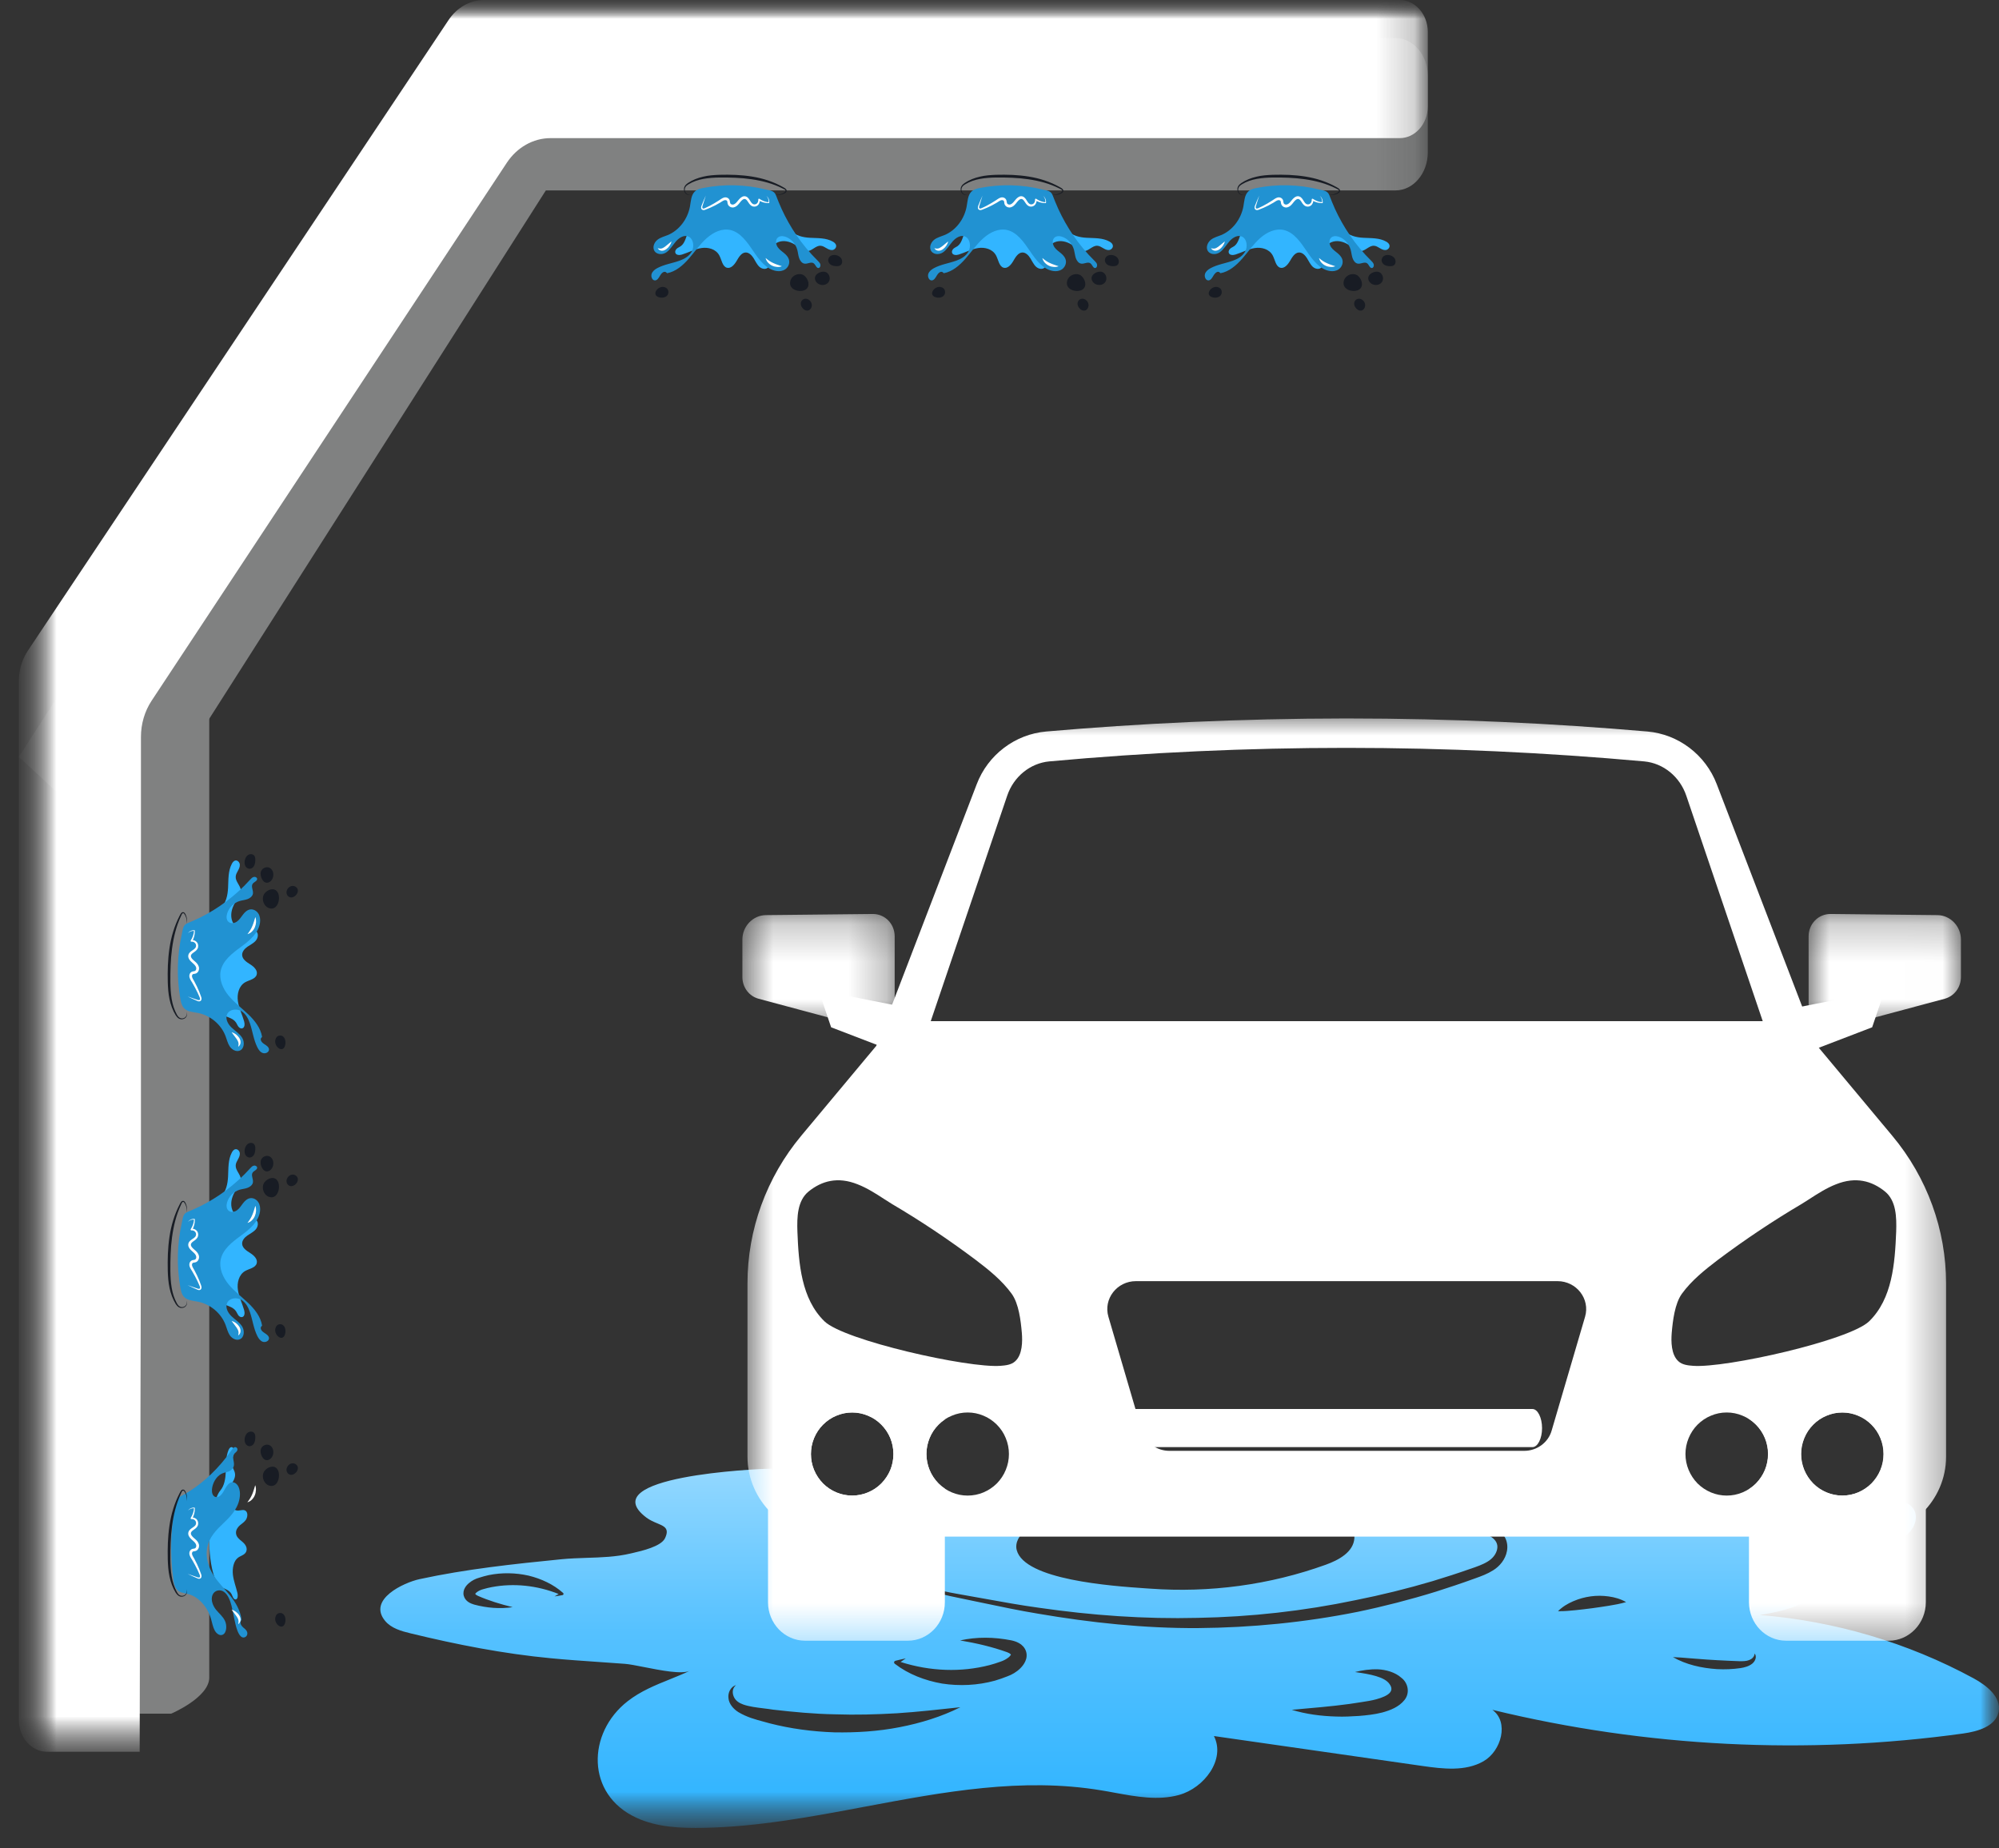 <svg width="53" height="49" viewBox="0 0 53 49" fill="none" xmlns="http://www.w3.org/2000/svg">
<rect x="0" y="0" width="53" height="49" fill="#333333" stroke="none"/>
<mask id="mask0_41_2168" style="mask-type:luminance" maskUnits="userSpaceOnUse" x="0" y="0" width="53" height="49">
<path d="M53 0H0.5V48.462H53V0Z" fill="white"/>
</mask>
<g mask="url(#mask0_41_2168)">
<mask id="mask1_41_2168" style="mask-type:luminance" maskUnits="userSpaceOnUse" x="0" y="0" width="53" height="49">
<path d="M53 0H0.5V48.462H53V0Z" fill="white"/>
</mask>
<g mask="url(#mask1_41_2168)">
<mask id="mask2_41_2168" style="mask-type:luminance" maskUnits="userSpaceOnUse" x="0" y="0" width="38" height="47">
<path d="M37.856 0H0.5V46.442H37.856V0Z" fill="white"/>
</mask>
<g mask="url(#mask2_41_2168)">
<path d="M4.791 17.163H2.519V44.474C2.519 45.004 2.858 45.432 3.276 45.432H3.907H4.538C4.538 45.432 5.548 45.004 5.548 44.474V31.298V18.122C5.548 17.592 5.209 17.163 4.791 17.163Z" fill="#808181"/>
<path d="M12.118 2.019L14.242 3.62C14.659 3.935 14.761 4.594 14.465 5.059L3.795 21.806C3.504 22.262 2.947 22.346 2.566 21.991L0.5 20.064L12.118 2.019Z" fill="#808181"/>
<path d="M37.856 4.038V2.019C37.856 1.461 37.472 1.009 37 1.009H12.615V5.048H37C37.472 5.048 37.856 4.596 37.856 4.038Z" fill="#808181"/>
<mask id="mask3_41_2168" style="mask-type:luminance" maskUnits="userSpaceOnUse" x="0" y="0" width="38" height="47">
<path d="M37.856 0H0.5V46.442H37.856V0Z" fill="white"/>
</mask>
<g mask="url(#mask3_41_2168)">
<path d="M12.835 0H37.112C37.513 0 37.856 0.369 37.856 0.848V2.815C37.856 3.294 37.513 3.662 37.112 3.662H14.598C14.136 3.662 13.706 3.908 13.436 4.317L4.018 18.58C3.835 18.858 3.737 19.193 3.737 19.536V32.072L3.703 46.442H3.702H3.701H3.7H3.699H3.698H3.697H3.696H3.695H3.694H3.693H3.692H3.692H3.691H3.69H3.689H3.688H3.687H3.686H3.685H3.684H3.683H3.682H3.681H3.68H3.679H3.678H3.677H3.676H3.675H3.674H3.673H3.672H3.671H3.67H3.669H3.668H3.666H3.665H3.664H3.663H3.662H3.661H3.66H3.659H3.658H3.657H3.655H3.654H3.653H3.652H3.651H3.65H3.649H3.647H3.646H3.645H3.644H3.643H3.642H3.64H3.639H3.638H3.637H3.636H3.634H3.633H3.632H3.631H3.629H3.628H3.627H3.626H3.624H3.623H3.622H3.62H3.619H3.618H3.617H3.615H3.614H3.613H3.611H3.61H3.609H3.607H3.606H3.604H3.603H3.602H3.6H3.599H3.598H3.596H3.595H3.593H3.592H3.59H3.589H3.588H3.586H3.585H3.583H3.582H3.58H3.579H3.578H3.576H3.575H3.573H3.572H3.57H3.569H3.567H3.566H3.565H3.563H3.562H3.56H3.559H3.558H3.556H3.555H3.553H3.552H3.551H3.549H3.548H3.546H3.545H3.544H3.542H3.541H3.539H3.538H3.537H3.535H3.534H3.532H3.531H3.53H3.528H3.527H3.526H3.524H3.523H3.521H3.52H3.519H3.517H3.516H3.515H3.513H3.512H3.511H3.509H3.508H3.507H3.505H3.504H3.503H3.501H3.5H3.499H3.497H3.496H3.494H3.493H3.492H3.491H3.489H3.488H3.487H3.485H3.484H3.483H3.481H3.48H3.479H3.477H3.476H3.475H3.473H3.472H3.471H3.47H3.468H3.467H3.466H3.464H3.463H3.462H3.46H3.459H3.458H3.457H3.455H3.454H3.453H3.451H3.45H3.449H3.448H3.446H3.445H3.444H3.443H3.441H3.44H3.439H3.437H3.436H3.435H3.434H3.432H3.431H3.43H3.429H3.427H3.426H3.425H3.424H3.422H3.421H3.42H3.419H3.417H3.416H3.415H3.414H3.413H3.411H3.41H3.409H3.408H3.406H3.405H3.404H3.403H3.401H3.4H3.399H3.398H3.397H3.395H3.394H3.393H3.392H3.39H3.389H3.388H3.387H3.386H3.384H3.383H3.382H3.381H3.38H3.378H3.377H3.376H3.375H3.374H3.372H3.371H3.37H3.369H3.368H3.366H3.365H3.364H3.363H3.362H3.361H3.359H3.358H3.357H3.356H3.355H3.353H3.352H3.351H3.35H3.349H3.348H3.346H3.345H3.344H3.343H3.342H3.341H3.339H3.338H3.337H3.336H3.335H3.334H3.332H3.331H3.33H3.329H3.328H3.327H3.326H3.324H3.323H3.322H3.321H3.32H3.319H3.317H3.316H3.315H3.314H3.313H3.312H3.311H3.31H3.308H3.307H3.306H3.305H3.304H3.303H3.302H3.3H3.299H3.298H3.297H3.296H3.295H3.294H3.293H3.291H3.29H3.289H3.288H3.287H3.286H3.285H3.284H3.282H3.281H3.28H3.279H3.278H3.277H3.276H3.275H3.274H3.272H3.271H3.27H3.269H3.268H3.267H3.266H3.265H3.264H3.263H3.261H3.26H3.259H3.258H3.257H3.256H3.255H3.254H3.253H3.252H3.25H3.249H3.248H3.247H3.246H3.245H3.244H3.243H3.242H3.241H3.239H3.238H3.237H3.236H3.235H3.234H3.233H3.232H3.231H3.23H3.229H3.228H3.226H3.225H3.224H3.223H3.222H3.221H3.22H3.219H3.218H3.217H3.216H3.215H3.214H3.212H3.211H3.21H3.209H3.208H3.207H3.206H3.205H3.204H3.203H3.202H3.201H3.2H3.199H3.197H3.196H3.195H3.194H3.193H3.192H3.191H3.19H3.189H3.188H3.187H3.186H3.185H3.184H3.183H3.181H3.18H3.179H3.178H3.177H3.176H3.175H3.174H3.173H3.172H3.171H3.17H3.169H3.168H3.167H3.166H3.164H3.163H3.162H3.161H3.16H3.159H3.158H3.157H3.156H3.155H3.154H3.153H3.152H3.151H3.15H3.149H3.148H3.147H3.145H3.144H3.143H3.142H3.141H3.14H3.139H3.138H3.137H3.136H3.135H3.134H3.133H3.132H3.131H3.13H3.129H3.128H3.127H3.126H3.124H3.123H3.122H3.121H3.12H3.119H3.118H3.117H3.116H3.115H3.114H3.113H3.112H3.111H3.11H3.109H3.108H3.107H3.106H3.104H3.103H3.102H3.101H3.1H3.099H3.098H3.097H3.096H3.095H3.094H3.093H3.092H3.091H3.09H3.089H3.088H3.087H3.086H3.085H3.083H3.082H3.081H3.08H3.079H3.078H3.077H3.076H3.075H3.074H3.073H3.072H3.071H3.07H3.069H3.068H3.067H3.066H3.065H3.064H3.062H3.061H3.06H3.059H3.058H3.057H3.056H3.055H3.054H3.053H3.052H3.051H3.05H3.049H3.048H3.047H3.046H3.045H3.043H3.042H3.041H3.04H3.039H3.038H3.037H3.036H3.035H3.034H3.033H3.032H3.031H3.03H3.029H3.028H3.026H3.025H3.024H3.023H3.022H3.021H3.02H3.019H3.018H3.017H3.016H3.015H3.014H3.013H3.012H3.011H3.009H3.008H3.007H3.006H3.005H3.004H3.003H3.002H3.001H3H2.999H2.998H2.997H2.996H2.994H2.993H1.244C0.843 46.442 0.5 46.074 0.5 45.594V18.058C0.5 17.766 0.584 17.482 0.739 17.25L11.893 0.531C12.118 0.194 12.468 0 12.835 0Z" fill="url(#paint0_linear_41_2168)"/>
</g>
</g>
<mask id="mask4_41_2168" style="mask-type:luminance" maskUnits="userSpaceOnUse" x="47" y="24" width="5" height="4">
<path d="M47.952 24.231H51.991V27.26H47.952V24.231Z" fill="white"/>
</mask>
<g mask="url(#mask4_41_2168)">
<path d="M47.952 26.612V24.826C47.952 24.491 48.211 24.228 48.537 24.231L51.369 24.261C51.71 24.264 51.991 24.558 51.991 24.908V25.901C51.991 26.174 51.816 26.408 51.562 26.478L48.729 27.238C48.341 27.346 47.952 27.029 47.952 26.612Z" fill="white"/>
</g>
<path d="M47.446 26.75L49.971 26.25L49.637 27.235L46.942 28.269L47.446 26.75Z" fill="white"/>
<mask id="mask5_41_2168" style="mask-type:luminance" maskUnits="userSpaceOnUse" x="19" y="24" width="5" height="4">
<path d="M19.683 24.231H23.721V27.26H19.683V24.231Z" fill="white"/>
</mask>
<g mask="url(#mask5_41_2168)">
<path d="M23.721 26.612V24.826C23.721 24.491 23.462 24.228 23.138 24.231L20.306 24.261C19.963 24.264 19.683 24.558 19.683 24.908V25.901C19.683 26.174 19.857 26.408 20.111 26.478L22.946 27.238C23.333 27.346 23.721 27.029 23.721 26.612Z" fill="white"/>
</g>
<path d="M24.227 26.75L21.702 26.25L22.036 27.235L24.73 28.269L24.227 26.75Z" fill="white"/>
<path d="M40.631 38.365H30.032C29.893 38.365 29.779 38.139 29.779 37.862C29.779 37.585 29.893 37.355 30.032 37.355H40.631C40.77 37.355 40.885 37.585 40.885 37.862C40.885 38.139 40.77 38.365 40.631 38.365Z" fill="white"/>
<path d="M5.986 39.023C5.994 38.827 5.985 38.62 6.058 38.446C6.073 38.409 6.097 38.371 6.13 38.366C6.172 38.359 6.208 38.411 6.212 38.463C6.215 38.515 6.196 38.565 6.176 38.611C6.156 38.657 6.135 38.704 6.132 38.756C6.128 38.876 6.227 38.97 6.233 39.09C6.237 39.189 6.179 39.272 6.135 39.354C6.069 39.478 6.029 39.631 6.056 39.776C6.082 39.92 6.185 40.047 6.305 40.048C6.381 40.048 6.469 40.004 6.526 40.067C6.576 40.122 6.562 40.227 6.519 40.292C6.477 40.355 6.413 40.391 6.359 40.439C6.304 40.487 6.253 40.559 6.257 40.642C6.261 40.744 6.344 40.809 6.414 40.865C6.484 40.92 6.559 41.01 6.536 41.109C6.511 41.221 6.392 41.237 6.312 41.296C6.193 41.383 6.156 41.578 6.175 41.747C6.194 41.915 6.257 42.07 6.295 42.234C6.309 42.297 6.308 42.388 6.256 42.402C6.227 42.41 6.199 42.386 6.182 42.357C6.165 42.327 6.155 42.292 6.139 42.262C6.08 42.149 5.954 42.132 5.86 42.064C5.726 41.967 5.662 41.772 5.622 41.586C5.548 41.234 5.53 40.864 5.567 40.504C5.585 40.321 5.618 40.141 5.664 39.966C5.705 39.812 5.748 39.625 5.843 39.513C5.95 39.387 5.979 39.198 5.986 39.023Z" fill="#32B5FF"/>
<path d="M6.14 38.445C6.162 38.414 6.185 38.381 6.217 38.368C6.248 38.357 6.29 38.376 6.295 38.418C6.303 38.483 6.229 38.508 6.198 38.561C6.153 38.639 6.214 38.749 6.202 38.845C6.192 38.92 6.139 38.975 6.083 39.002C6.027 39.029 5.966 39.034 5.909 39.056C5.775 39.107 5.666 39.25 5.629 39.422C5.611 39.504 5.613 39.604 5.665 39.658C5.717 39.712 5.798 39.693 5.852 39.641C5.906 39.589 5.942 39.512 5.982 39.444C6.023 39.374 6.077 39.309 6.144 39.298C6.213 39.285 6.284 39.338 6.322 39.414C6.359 39.49 6.368 39.585 6.359 39.674C6.328 39.975 6.125 40.191 5.935 40.371C5.744 40.552 5.537 40.755 5.489 41.051C5.448 41.303 5.536 41.563 5.662 41.762C5.789 41.962 5.952 42.117 6.097 42.296C6.242 42.474 6.372 42.689 6.405 42.942C6.397 42.956 6.388 42.97 6.38 42.984C6.36 43.05 6.409 43.115 6.456 43.153C6.503 43.191 6.559 43.237 6.558 43.308C6.557 43.385 6.479 43.431 6.422 43.406C6.364 43.381 6.327 43.311 6.299 43.242C6.218 43.032 6.196 42.792 6.138 42.569C6.101 42.425 6.043 42.279 5.94 42.203C5.837 42.128 5.682 42.156 5.631 42.293C5.584 42.422 5.646 42.575 5.726 42.674C5.806 42.773 5.907 42.85 5.965 42.972C6.022 43.094 6.011 43.288 5.906 43.338C5.828 43.376 5.738 43.311 5.691 43.222C5.644 43.134 5.626 43.026 5.597 42.925C5.499 42.59 5.259 42.329 4.984 42.259C4.876 42.232 4.753 42.226 4.677 42.124C4.626 42.054 4.608 41.955 4.595 41.861C4.51 41.245 4.521 40.608 4.628 39.997C4.65 39.873 4.65 39.749 4.747 39.695C4.845 39.64 4.944 39.587 5.04 39.525C5.236 39.398 5.423 39.25 5.598 39.081C5.794 38.893 5.976 38.679 6.14 38.445Z" fill="#2192D2"/>
<path d="M6.767 39.375C6.784 39.418 6.788 39.465 6.785 39.51C6.783 39.555 6.773 39.601 6.755 39.643C6.738 39.687 6.71 39.726 6.677 39.759C6.644 39.793 6.602 39.816 6.558 39.828C6.585 39.79 6.611 39.76 6.632 39.723C6.653 39.688 6.671 39.653 6.687 39.615C6.719 39.541 6.74 39.462 6.767 39.375Z" fill="white"/>
<path d="M6.141 42.675C6.182 42.685 6.219 42.705 6.253 42.73C6.286 42.754 6.316 42.784 6.34 42.821C6.364 42.857 6.381 42.901 6.378 42.948C6.377 42.994 6.35 43.037 6.315 43.059C6.326 43.018 6.328 42.983 6.321 42.951C6.314 42.919 6.297 42.889 6.278 42.86C6.239 42.8 6.188 42.743 6.141 42.675Z" fill="white"/>
<path d="M4.951 39.797C4.959 39.722 4.945 39.647 4.913 39.581C4.904 39.565 4.895 39.548 4.885 39.535C4.874 39.522 4.86 39.515 4.849 39.518C4.824 39.526 4.811 39.568 4.796 39.6C4.733 39.736 4.684 39.877 4.646 40.02C4.571 40.307 4.536 40.604 4.524 40.901C4.517 41.049 4.516 41.198 4.517 41.347C4.519 41.496 4.527 41.645 4.551 41.79C4.575 41.935 4.619 42.078 4.69 42.207C4.708 42.239 4.729 42.269 4.757 42.288C4.785 42.307 4.822 42.313 4.856 42.305C4.928 42.291 4.973 42.207 4.947 42.135C4.963 42.169 4.963 42.211 4.948 42.247C4.934 42.283 4.9 42.312 4.862 42.323C4.823 42.336 4.778 42.333 4.742 42.311C4.706 42.29 4.681 42.257 4.659 42.225C4.579 42.095 4.527 41.949 4.495 41.8C4.463 41.651 4.453 41.499 4.448 41.349C4.444 41.198 4.445 41.048 4.451 40.898C4.465 40.597 4.502 40.294 4.592 40.005C4.637 39.86 4.693 39.719 4.763 39.585C4.773 39.568 4.78 39.552 4.791 39.534C4.802 39.518 4.816 39.498 4.842 39.492C4.869 39.486 4.892 39.505 4.903 39.521C4.915 39.538 4.922 39.555 4.93 39.573C4.96 39.644 4.967 39.723 4.951 39.797Z" fill="#181C24"/>
<path d="M7.564 43.003C7.513 43.253 7.265 43.066 7.299 42.885C7.311 42.821 7.351 42.766 7.421 42.763C7.55 42.757 7.584 42.904 7.564 43.003Z" fill="#181C24"/>
<path d="M7.78 38.795C7.834 38.801 7.883 38.842 7.895 38.894C7.924 39.023 7.735 39.174 7.632 39.06C7.538 38.954 7.644 38.779 7.78 38.795Z" fill="#181C24"/>
<path d="M7.36 38.961C7.45 39.107 7.374 39.446 7.149 39.389C6.987 39.349 6.916 39.119 7.015 38.993C7.099 38.887 7.277 38.825 7.36 38.961Z" fill="#181C24"/>
<path d="M7.205 38.363C7.244 38.413 7.255 38.482 7.243 38.545C7.232 38.601 7.202 38.657 7.152 38.688C7.005 38.779 6.905 38.59 6.909 38.464C6.915 38.314 7.108 38.238 7.205 38.363Z" fill="#181C24"/>
<path d="M6.596 37.966C6.636 37.949 6.685 37.948 6.72 37.973C6.769 38.008 6.774 38.078 6.768 38.138C6.764 38.188 6.754 38.239 6.726 38.281C6.697 38.322 6.645 38.35 6.596 38.339C6.431 38.299 6.466 38.022 6.596 37.966Z" fill="#181C24"/>
<path d="M4.983 40.05C5.019 39.996 5.088 39.962 5.157 39.97C5.162 39.971 5.166 39.975 5.166 39.98V39.981C5.169 40.078 5.145 40.178 5.094 40.264L5.073 40.232C5.13 40.222 5.191 40.246 5.226 40.294C5.261 40.344 5.265 40.41 5.235 40.463C5.204 40.516 5.154 40.542 5.118 40.57C5.079 40.598 5.057 40.628 5.061 40.661C5.064 40.694 5.093 40.729 5.127 40.761C5.16 40.792 5.204 40.823 5.237 40.868C5.253 40.892 5.267 40.918 5.274 40.949C5.28 40.979 5.278 41.011 5.266 41.041C5.255 41.07 5.233 41.099 5.2 41.114C5.165 41.128 5.137 41.126 5.122 41.131C5.098 41.136 5.083 41.174 5.093 41.21C5.103 41.248 5.132 41.29 5.156 41.333C5.204 41.42 5.245 41.511 5.283 41.602C5.301 41.648 5.319 41.693 5.335 41.741C5.342 41.766 5.351 41.796 5.332 41.828C5.323 41.843 5.306 41.853 5.29 41.855C5.273 41.857 5.259 41.854 5.246 41.85C5.151 41.811 5.065 41.769 4.975 41.726C5.068 41.756 5.163 41.793 5.254 41.822C5.276 41.826 5.295 41.822 5.301 41.809C5.308 41.797 5.304 41.775 5.296 41.754C5.278 41.71 5.258 41.665 5.237 41.621C5.196 41.533 5.148 41.449 5.1 41.365C5.076 41.323 5.045 41.285 5.027 41.228C5.018 41.2 5.017 41.166 5.028 41.135C5.038 41.105 5.067 41.073 5.102 41.063C5.134 41.055 5.158 41.056 5.169 41.05C5.181 41.044 5.192 41.031 5.198 41.015C5.211 40.982 5.202 40.945 5.177 40.91C5.153 40.876 5.116 40.848 5.078 40.812C5.059 40.794 5.04 40.775 5.024 40.751C5.008 40.729 4.994 40.7 4.991 40.667C4.988 40.635 4.999 40.602 5.017 40.576C5.035 40.551 5.058 40.533 5.079 40.518C5.121 40.489 5.162 40.465 5.183 40.433C5.204 40.402 5.204 40.356 5.183 40.323C5.163 40.29 5.119 40.269 5.079 40.274H5.078C5.066 40.275 5.055 40.267 5.054 40.255C5.053 40.25 5.055 40.245 5.057 40.242C5.107 40.164 5.139 40.074 5.145 39.98L5.154 39.991C5.094 39.979 5.026 40.001 4.983 40.05Z" fill="white"/>
<path d="M6.047 31.192C6.058 30.976 6.045 30.748 6.146 30.556C6.167 30.515 6.199 30.473 6.245 30.467C6.303 30.46 6.353 30.517 6.358 30.574C6.363 30.632 6.337 30.687 6.309 30.737C6.281 30.788 6.251 30.84 6.249 30.898C6.242 31.03 6.38 31.134 6.387 31.267C6.393 31.375 6.312 31.467 6.252 31.557C6.16 31.694 6.106 31.862 6.142 32.022C6.178 32.181 6.321 32.322 6.487 32.322C6.592 32.322 6.713 32.274 6.792 32.343C6.861 32.404 6.842 32.52 6.783 32.59C6.724 32.661 6.636 32.701 6.561 32.754C6.485 32.806 6.415 32.885 6.42 32.977C6.427 33.09 6.541 33.161 6.638 33.223C6.735 33.284 6.837 33.383 6.806 33.493C6.771 33.615 6.607 33.634 6.496 33.698C6.333 33.794 6.28 34.009 6.307 34.195C6.334 34.381 6.421 34.552 6.473 34.733C6.493 34.802 6.491 34.902 6.419 34.918C6.38 34.926 6.34 34.9 6.317 34.868C6.293 34.835 6.28 34.797 6.258 34.763C6.176 34.639 6.002 34.619 5.872 34.545C5.687 34.438 5.599 34.223 5.544 34.018C5.441 33.63 5.417 33.222 5.467 32.824C5.493 32.623 5.538 32.424 5.602 32.231C5.658 32.061 5.718 31.855 5.849 31.732C5.996 31.594 6.037 31.384 6.047 31.192Z" fill="#32B5FF"/>
<path d="M6.632 30.975C6.658 30.946 6.686 30.916 6.724 30.904C6.761 30.893 6.811 30.912 6.817 30.95C6.827 31.011 6.738 31.034 6.701 31.083C6.647 31.155 6.72 31.257 6.706 31.346C6.695 31.416 6.63 31.466 6.563 31.491C6.496 31.516 6.424 31.521 6.355 31.541C6.195 31.589 6.064 31.721 6.02 31.88C5.998 31.956 6.001 32.049 6.063 32.099C6.126 32.15 6.223 32.131 6.287 32.083C6.352 32.035 6.394 31.964 6.443 31.9C6.492 31.837 6.556 31.776 6.636 31.765C6.72 31.754 6.804 31.802 6.849 31.873C6.894 31.944 6.905 32.032 6.894 32.114C6.857 32.393 6.614 32.593 6.386 32.76C6.158 32.927 5.91 33.115 5.852 33.39C5.803 33.623 5.908 33.864 6.06 34.049C6.211 34.234 6.407 34.378 6.58 34.543C6.753 34.708 6.91 34.907 6.949 35.142C6.939 35.155 6.929 35.168 6.919 35.181C6.895 35.242 6.954 35.303 7.01 35.337C7.066 35.373 7.133 35.416 7.132 35.481C7.131 35.553 7.038 35.595 6.969 35.573C6.9 35.549 6.855 35.484 6.823 35.42C6.725 35.225 6.699 35.003 6.63 34.797C6.585 34.663 6.516 34.528 6.393 34.458C6.269 34.387 6.083 34.414 6.023 34.541C5.966 34.66 6.041 34.802 6.136 34.894C6.232 34.986 6.353 35.056 6.422 35.17C6.491 35.282 6.477 35.463 6.352 35.509C6.258 35.544 6.151 35.484 6.094 35.402C6.038 35.32 6.016 35.219 5.981 35.127C5.865 34.816 5.577 34.574 5.248 34.51C5.119 34.484 4.972 34.479 4.881 34.384C4.819 34.32 4.798 34.228 4.783 34.141C4.68 33.57 4.694 32.979 4.822 32.413C4.848 32.299 4.848 32.184 4.964 32.134C5.082 32.083 5.2 32.033 5.316 31.976C5.55 31.858 5.773 31.721 5.983 31.565C6.218 31.39 6.436 31.192 6.632 30.975Z" fill="#2192D2"/>
<path d="M6.77 31.968C6.787 32.011 6.791 32.057 6.789 32.102C6.786 32.148 6.776 32.193 6.758 32.236C6.741 32.279 6.713 32.318 6.68 32.351C6.648 32.385 6.605 32.408 6.561 32.421C6.588 32.383 6.615 32.352 6.635 32.316C6.656 32.281 6.675 32.245 6.69 32.208C6.722 32.133 6.743 32.054 6.77 31.968Z" fill="white"/>
<path d="M6.141 35.021C6.182 35.031 6.219 35.051 6.253 35.075C6.286 35.1 6.316 35.13 6.34 35.166C6.364 35.202 6.381 35.246 6.378 35.293C6.377 35.34 6.35 35.383 6.315 35.405C6.326 35.364 6.328 35.329 6.321 35.297C6.314 35.265 6.297 35.235 6.278 35.205C6.239 35.145 6.188 35.089 6.141 35.021Z" fill="white"/>
<path d="M4.951 32.142C4.959 32.068 4.945 31.992 4.913 31.927C4.904 31.911 4.895 31.894 4.885 31.881C4.874 31.867 4.86 31.86 4.849 31.864C4.824 31.872 4.811 31.913 4.796 31.946C4.733 32.081 4.684 32.222 4.646 32.365C4.571 32.653 4.536 32.949 4.524 33.246C4.517 33.395 4.516 33.544 4.517 33.693C4.519 33.842 4.527 33.99 4.551 34.135C4.575 34.281 4.619 34.423 4.69 34.553C4.708 34.584 4.729 34.614 4.757 34.633C4.785 34.653 4.822 34.659 4.856 34.651C4.928 34.637 4.973 34.553 4.947 34.481C4.963 34.515 4.963 34.556 4.948 34.592C4.934 34.629 4.9 34.658 4.862 34.669C4.823 34.681 4.778 34.678 4.742 34.656C4.706 34.635 4.681 34.603 4.659 34.571C4.579 34.44 4.527 34.294 4.495 34.146C4.463 33.997 4.453 33.845 4.448 33.694C4.444 33.544 4.445 33.394 4.451 33.243C4.465 32.943 4.502 32.64 4.592 32.35C4.637 32.206 4.693 32.065 4.763 31.931C4.773 31.914 4.78 31.898 4.791 31.88C4.802 31.864 4.816 31.844 4.842 31.838C4.869 31.831 4.892 31.85 4.903 31.867C4.915 31.884 4.922 31.901 4.93 31.919C4.96 31.99 4.967 32.069 4.951 32.142Z" fill="#181C24"/>
<path d="M7.564 35.347C7.513 35.597 7.265 35.411 7.299 35.229C7.311 35.166 7.351 35.11 7.421 35.107C7.55 35.102 7.584 35.249 7.564 35.347Z" fill="#181C24"/>
<path d="M7.78 31.141C7.834 31.148 7.883 31.188 7.895 31.24C7.924 31.369 7.735 31.521 7.632 31.406C7.538 31.3 7.644 31.125 7.78 31.141Z" fill="#181C24"/>
<path d="M7.36 31.308C7.45 31.454 7.374 31.793 7.149 31.736C6.987 31.695 6.916 31.466 7.015 31.34C7.099 31.233 7.277 31.172 7.36 31.308Z" fill="#181C24"/>
<path d="M7.205 30.707C7.244 30.757 7.255 30.826 7.243 30.888C7.232 30.946 7.202 31.001 7.152 31.032C7.005 31.123 6.905 30.934 6.909 30.808C6.915 30.658 7.108 30.582 7.205 30.707Z" fill="#181C24"/>
<path d="M6.596 30.312C6.636 30.294 6.685 30.294 6.72 30.319C6.769 30.355 6.774 30.424 6.768 30.484C6.764 30.534 6.754 30.585 6.726 30.627C6.697 30.668 6.645 30.697 6.596 30.685C6.431 30.645 6.466 30.369 6.596 30.312Z" fill="#181C24"/>
<path d="M4.983 32.396C5.019 32.342 5.088 32.308 5.157 32.316C5.162 32.317 5.166 32.321 5.166 32.326V32.327C5.169 32.424 5.145 32.523 5.094 32.609L5.073 32.577C5.13 32.567 5.191 32.592 5.226 32.64C5.261 32.689 5.265 32.755 5.235 32.809C5.204 32.862 5.154 32.888 5.118 32.916C5.079 32.944 5.057 32.974 5.061 33.007C5.064 33.04 5.093 33.075 5.127 33.106C5.16 33.138 5.204 33.169 5.237 33.214C5.253 33.237 5.267 33.264 5.274 33.294C5.28 33.325 5.278 33.357 5.266 33.386C5.255 33.416 5.233 33.445 5.2 33.46C5.165 33.474 5.137 33.471 5.122 33.477C5.098 33.481 5.083 33.52 5.093 33.556C5.103 33.593 5.132 33.636 5.156 33.679C5.204 33.766 5.245 33.856 5.283 33.947C5.301 33.994 5.319 34.039 5.335 34.087C5.342 34.111 5.351 34.142 5.332 34.174C5.323 34.189 5.306 34.199 5.29 34.201C5.273 34.203 5.259 34.2 5.246 34.196C5.151 34.156 5.065 34.115 4.975 34.072C5.068 34.102 5.163 34.139 5.254 34.167C5.276 34.172 5.295 34.168 5.301 34.155C5.308 34.143 5.304 34.12 5.296 34.1C5.278 34.056 5.258 34.011 5.237 33.967C5.196 33.879 5.148 33.794 5.1 33.711C5.076 33.668 5.045 33.631 5.027 33.574C5.018 33.546 5.017 33.511 5.028 33.481C5.038 33.45 5.067 33.419 5.102 33.409C5.134 33.401 5.158 33.402 5.169 33.395C5.181 33.389 5.192 33.377 5.198 33.361C5.211 33.327 5.202 33.291 5.177 33.256C5.153 33.221 5.116 33.193 5.078 33.157C5.059 33.14 5.04 33.12 5.024 33.097C5.008 33.074 4.994 33.046 4.991 33.013C4.988 32.98 4.999 32.947 5.017 32.922C5.035 32.896 5.058 32.879 5.079 32.864C5.121 32.835 5.162 32.811 5.183 32.779C5.204 32.748 5.204 32.701 5.183 32.669C5.163 32.636 5.119 32.615 5.079 32.619L5.078 32.62C5.066 32.621 5.055 32.613 5.054 32.601C5.053 32.596 5.055 32.591 5.057 32.587C5.107 32.51 5.139 32.42 5.145 32.326L5.154 32.337C5.094 32.324 5.026 32.347 4.983 32.396Z" fill="white"/>
<path d="M6.047 23.538C6.058 23.322 6.045 23.094 6.146 22.902C6.167 22.861 6.199 22.819 6.245 22.813C6.303 22.806 6.353 22.863 6.358 22.92C6.363 22.978 6.337 23.033 6.309 23.083C6.281 23.134 6.251 23.186 6.249 23.244C6.242 23.376 6.38 23.48 6.387 23.613C6.393 23.721 6.312 23.812 6.252 23.903C6.16 24.039 6.106 24.208 6.142 24.368C6.178 24.527 6.321 24.668 6.487 24.668C6.592 24.668 6.713 24.62 6.792 24.689C6.861 24.749 6.842 24.866 6.783 24.936C6.724 25.007 6.636 25.047 6.561 25.099C6.485 25.152 6.415 25.231 6.42 25.322C6.427 25.436 6.541 25.508 6.638 25.569C6.735 25.63 6.837 25.729 6.806 25.839C6.771 25.961 6.607 25.98 6.496 26.044C6.333 26.14 6.28 26.355 6.307 26.541C6.334 26.727 6.421 26.898 6.473 27.078C6.493 27.148 6.491 27.248 6.419 27.264C6.38 27.272 6.34 27.246 6.317 27.213C6.293 27.181 6.28 27.142 6.258 27.109C6.176 26.985 6.002 26.965 5.872 26.891C5.687 26.784 5.599 26.569 5.544 26.364C5.441 25.976 5.417 25.568 5.467 25.17C5.493 24.969 5.538 24.77 5.602 24.577C5.658 24.407 5.718 24.201 5.849 24.078C5.996 23.94 6.037 23.73 6.047 23.538Z" fill="#32B5FF"/>
<path d="M6.632 23.321C6.658 23.292 6.686 23.261 6.724 23.25C6.761 23.239 6.811 23.257 6.817 23.295C6.827 23.356 6.738 23.379 6.701 23.428C6.647 23.501 6.72 23.603 6.706 23.692C6.695 23.761 6.63 23.812 6.563 23.837C6.496 23.861 6.424 23.867 6.355 23.887C6.195 23.934 6.064 24.067 6.02 24.226C5.998 24.302 6.001 24.395 6.063 24.444C6.126 24.495 6.223 24.477 6.287 24.428C6.352 24.38 6.394 24.309 6.443 24.246C6.492 24.182 6.556 24.121 6.636 24.11C6.72 24.099 6.804 24.148 6.849 24.218C6.894 24.289 6.905 24.377 6.894 24.46C6.857 24.738 6.614 24.939 6.386 25.106C6.158 25.273 5.91 25.461 5.852 25.735C5.803 25.968 5.908 26.209 6.06 26.395C6.211 26.579 6.407 26.723 6.58 26.889C6.753 27.054 6.91 27.253 6.949 27.488C6.939 27.501 6.929 27.513 6.919 27.526C6.895 27.587 6.954 27.648 7.01 27.683C7.066 27.718 7.133 27.761 7.132 27.826C7.131 27.898 7.038 27.941 6.969 27.918C6.9 27.895 6.855 27.83 6.823 27.765C6.725 27.571 6.699 27.349 6.63 27.142C6.585 27.009 6.516 26.873 6.393 26.803C6.269 26.733 6.083 26.759 6.023 26.886C5.966 27.006 6.041 27.147 6.136 27.239C6.232 27.331 6.353 27.402 6.422 27.515C6.491 27.628 6.477 27.808 6.352 27.855C6.258 27.89 6.151 27.829 6.094 27.747C6.038 27.665 6.016 27.565 5.981 27.472C5.865 27.161 5.577 26.919 5.248 26.855C5.119 26.83 4.972 26.824 4.881 26.73C4.819 26.665 4.798 26.573 4.783 26.486C4.68 25.915 4.694 25.325 4.822 24.759C4.848 24.644 4.848 24.529 4.964 24.479C5.082 24.428 5.2 24.379 5.316 24.321C5.55 24.204 5.773 24.066 5.983 23.91C6.218 23.736 6.436 23.538 6.632 23.321Z" fill="#2192D2"/>
<path d="M6.77 24.312C6.787 24.355 6.791 24.401 6.789 24.447C6.786 24.492 6.776 24.538 6.758 24.58C6.741 24.624 6.713 24.663 6.68 24.696C6.648 24.73 6.605 24.753 6.561 24.766C6.588 24.728 6.615 24.696 6.635 24.66C6.656 24.625 6.675 24.59 6.69 24.552C6.722 24.478 6.743 24.399 6.77 24.312Z" fill="white"/>
<path d="M6.141 27.367C6.182 27.377 6.219 27.397 6.253 27.421C6.286 27.446 6.316 27.476 6.34 27.512C6.364 27.548 6.381 27.592 6.378 27.639C6.377 27.686 6.35 27.729 6.315 27.751C6.326 27.709 6.328 27.675 6.321 27.643C6.314 27.611 6.297 27.581 6.278 27.551C6.239 27.491 6.188 27.435 6.141 27.367Z" fill="white"/>
<path d="M4.951 24.488C4.959 24.414 4.945 24.338 4.913 24.273C4.904 24.257 4.895 24.24 4.885 24.227C4.874 24.214 4.86 24.206 4.849 24.21C4.824 24.218 4.811 24.259 4.796 24.292C4.733 24.427 4.684 24.568 4.646 24.712C4.571 24.999 4.536 25.295 4.524 25.592C4.517 25.741 4.516 25.89 4.517 26.039C4.519 26.188 4.527 26.336 4.551 26.482C4.575 26.627 4.619 26.77 4.69 26.899C4.708 26.93 4.729 26.96 4.757 26.979C4.785 26.999 4.822 27.005 4.856 26.997C4.928 26.983 4.973 26.899 4.947 26.827C4.963 26.861 4.963 26.903 4.948 26.939C4.934 26.975 4.9 27.004 4.862 27.015C4.823 27.027 4.778 27.024 4.742 27.003C4.706 26.982 4.681 26.949 4.659 26.917C4.579 26.787 4.527 26.641 4.495 26.492C4.463 26.343 4.453 26.191 4.448 26.041C4.444 25.89 4.445 25.74 4.451 25.589C4.465 25.289 4.502 24.986 4.592 24.697C4.637 24.552 4.693 24.411 4.763 24.277C4.773 24.26 4.78 24.244 4.791 24.226C4.802 24.21 4.816 24.19 4.842 24.184C4.869 24.178 4.892 24.197 4.903 24.213C4.915 24.23 4.922 24.247 4.93 24.265C4.96 24.336 4.967 24.415 4.951 24.488Z" fill="#181C24"/>
<path d="M7.564 27.695C7.513 27.944 7.265 27.758 7.299 27.576C7.311 27.513 7.351 27.457 7.421 27.454C7.55 27.449 7.584 27.596 7.564 27.695Z" fill="#181C24"/>
<path d="M7.78 23.488C7.834 23.494 7.883 23.534 7.895 23.586C7.924 23.715 7.735 23.867 7.632 23.752C7.538 23.647 7.644 23.471 7.78 23.488Z" fill="#181C24"/>
<path d="M7.36 23.654C7.45 23.799 7.374 24.138 7.149 24.081C6.987 24.041 6.916 23.811 7.015 23.685C7.099 23.579 7.277 23.517 7.36 23.654Z" fill="#181C24"/>
<path d="M7.205 23.054C7.244 23.105 7.255 23.173 7.243 23.236C7.232 23.293 7.202 23.348 7.152 23.379C7.005 23.47 6.905 23.281 6.909 23.156C6.915 23.006 7.108 22.929 7.205 23.054Z" fill="#181C24"/>
<path d="M6.596 22.657C6.636 22.64 6.685 22.64 6.72 22.665C6.769 22.7 6.774 22.77 6.768 22.83C6.764 22.88 6.754 22.931 6.726 22.972C6.697 23.013 6.645 23.042 6.596 23.03C6.431 22.991 6.466 22.714 6.596 22.657Z" fill="#181C24"/>
<path d="M4.983 24.743C5.019 24.688 5.088 24.655 5.157 24.663C5.162 24.663 5.166 24.667 5.166 24.672V24.673C5.169 24.771 5.145 24.87 5.094 24.956L5.073 24.924C5.13 24.914 5.191 24.939 5.226 24.987C5.261 25.036 5.265 25.102 5.235 25.156C5.204 25.209 5.154 25.234 5.118 25.263C5.079 25.29 5.057 25.32 5.061 25.354C5.064 25.386 5.093 25.422 5.127 25.453C5.16 25.484 5.204 25.515 5.237 25.561C5.253 25.584 5.267 25.61 5.274 25.641C5.28 25.672 5.278 25.703 5.266 25.733C5.255 25.762 5.233 25.791 5.2 25.806C5.165 25.821 5.137 25.818 5.122 25.823C5.098 25.828 5.083 25.867 5.093 25.902C5.103 25.94 5.132 25.982 5.156 26.026C5.204 26.112 5.245 26.203 5.283 26.294C5.301 26.34 5.319 26.386 5.335 26.433C5.342 26.458 5.351 26.489 5.332 26.521C5.323 26.535 5.306 26.545 5.29 26.547C5.273 26.549 5.259 26.547 5.246 26.543C5.151 26.503 5.065 26.462 4.975 26.419C5.068 26.448 5.163 26.485 5.254 26.514C5.276 26.519 5.295 26.514 5.301 26.502C5.308 26.49 5.304 26.467 5.296 26.447C5.278 26.402 5.258 26.357 5.237 26.314C5.196 26.226 5.148 26.141 5.1 26.057C5.076 26.015 5.045 25.978 5.027 25.92C5.018 25.892 5.017 25.858 5.028 25.828C5.038 25.797 5.067 25.765 5.102 25.756C5.134 25.747 5.158 25.748 5.169 25.742C5.181 25.736 5.192 25.724 5.198 25.707C5.211 25.674 5.202 25.637 5.177 25.603C5.153 25.568 5.116 25.54 5.078 25.504C5.059 25.486 5.04 25.467 5.024 25.444C5.008 25.421 4.994 25.392 4.991 25.36C4.988 25.327 4.999 25.294 5.017 25.269C5.035 25.243 5.058 25.226 5.079 25.211C5.121 25.181 5.162 25.157 5.183 25.125C5.204 25.095 5.204 25.048 5.183 25.016C5.163 24.983 5.119 24.961 5.079 24.966L5.078 24.966C5.066 24.968 5.055 24.959 5.054 24.948C5.053 24.943 5.055 24.938 5.057 24.934C5.107 24.857 5.139 24.766 5.145 24.673L5.154 24.683C5.094 24.671 5.026 24.694 4.983 24.743Z" fill="white"/>
<path d="M21.474 6.304C21.681 6.316 21.899 6.302 22.084 6.407C22.123 6.43 22.163 6.463 22.169 6.512C22.176 6.572 22.121 6.624 22.066 6.629C22.011 6.634 21.959 6.607 21.91 6.578C21.861 6.549 21.811 6.518 21.756 6.515C21.629 6.508 21.53 6.652 21.403 6.659C21.299 6.666 21.211 6.581 21.124 6.518C20.994 6.423 20.832 6.366 20.679 6.404C20.526 6.442 20.391 6.591 20.391 6.763C20.391 6.873 20.437 7 20.371 7.082C20.313 7.154 20.201 7.134 20.134 7.073C20.066 7.011 20.028 6.92 19.978 6.841C19.927 6.762 19.851 6.688 19.764 6.694C19.655 6.701 19.587 6.82 19.528 6.921C19.469 7.022 19.374 7.129 19.269 7.097C19.152 7.06 19.134 6.889 19.072 6.773C18.981 6.602 18.774 6.548 18.596 6.576C18.418 6.604 18.254 6.695 18.081 6.749C18.014 6.77 17.918 6.767 17.903 6.693C17.895 6.652 17.92 6.611 17.951 6.586C17.983 6.561 18.02 6.548 18.051 6.525C18.171 6.439 18.189 6.258 18.261 6.122C18.363 5.929 18.569 5.837 18.766 5.78C19.138 5.672 19.529 5.647 19.91 5.7C20.103 5.727 20.293 5.773 20.478 5.84C20.641 5.899 20.838 5.961 20.957 6.098C21.089 6.252 21.29 6.294 21.474 6.304Z" fill="#32B5FF"/>
<path d="M21.681 6.912C21.709 6.94 21.738 6.969 21.75 7.008C21.76 7.047 21.743 7.099 21.706 7.105C21.648 7.116 21.625 7.023 21.578 6.984C21.509 6.928 21.412 7.004 21.326 6.989C21.259 6.977 21.211 6.911 21.187 6.841C21.163 6.771 21.158 6.695 21.139 6.624C21.094 6.457 20.966 6.32 20.814 6.273C20.741 6.251 20.652 6.254 20.604 6.318C20.556 6.384 20.573 6.485 20.62 6.553C20.666 6.62 20.734 6.664 20.795 6.715C20.856 6.766 20.914 6.833 20.924 6.916C20.936 7.004 20.889 7.092 20.821 7.139C20.753 7.186 20.669 7.197 20.59 7.185C20.323 7.147 20.131 6.894 19.971 6.656C19.811 6.418 19.63 6.159 19.367 6.098C19.144 6.047 18.913 6.157 18.736 6.315C18.558 6.473 18.42 6.677 18.262 6.858C18.104 7.039 17.913 7.202 17.688 7.243C17.675 7.232 17.663 7.222 17.651 7.212C17.592 7.186 17.534 7.248 17.501 7.306C17.467 7.365 17.426 7.435 17.363 7.434C17.294 7.433 17.253 7.336 17.276 7.264C17.298 7.192 17.36 7.145 17.421 7.111C17.608 7.009 17.821 6.982 18.019 6.91C18.147 6.864 18.277 6.791 18.344 6.663C18.411 6.534 18.386 6.34 18.264 6.276C18.15 6.217 18.014 6.295 17.926 6.395C17.838 6.495 17.77 6.621 17.662 6.693C17.553 6.765 17.381 6.75 17.336 6.62C17.302 6.522 17.36 6.41 17.439 6.351C17.518 6.292 17.614 6.27 17.703 6.233C18 6.112 18.233 5.812 18.294 5.469C18.318 5.333 18.324 5.18 18.414 5.085C18.476 5.021 18.564 4.999 18.648 4.983C19.195 4.876 19.761 4.89 20.303 5.024C20.413 5.051 20.523 5.051 20.571 5.172C20.62 5.295 20.667 5.419 20.723 5.539C20.835 5.783 20.967 6.016 21.116 6.235C21.284 6.48 21.473 6.708 21.681 6.912Z" fill="#2192D2"/>
<path d="M20.731 7.058C20.69 7.076 20.646 7.08 20.602 7.077C20.559 7.074 20.516 7.064 20.475 7.045C20.434 7.027 20.396 6.998 20.365 6.964C20.332 6.93 20.31 6.885 20.298 6.84C20.335 6.868 20.364 6.896 20.399 6.917C20.432 6.939 20.466 6.958 20.502 6.974C20.573 7.008 20.648 7.03 20.731 7.058Z" fill="white"/>
<path d="M17.804 6.399C17.795 6.442 17.776 6.481 17.752 6.516C17.729 6.551 17.7 6.582 17.665 6.607C17.631 6.631 17.589 6.65 17.544 6.647C17.499 6.645 17.459 6.618 17.438 6.581C17.477 6.592 17.51 6.595 17.541 6.587C17.571 6.58 17.6 6.562 17.628 6.542C17.685 6.502 17.739 6.449 17.804 6.399Z" fill="white"/>
<path d="M20.563 5.159C20.634 5.167 20.707 5.153 20.77 5.119C20.785 5.11 20.801 5.101 20.813 5.09C20.826 5.078 20.833 5.064 20.829 5.052C20.822 5.026 20.782 5.013 20.751 4.997C20.622 4.932 20.486 4.88 20.349 4.841C20.074 4.763 19.79 4.726 19.505 4.713C19.363 4.706 19.22 4.705 19.076 4.706C18.934 4.708 18.792 4.717 18.653 4.742C18.513 4.767 18.377 4.812 18.253 4.887C18.222 4.905 18.194 4.927 18.175 4.957C18.157 4.986 18.151 5.024 18.159 5.06C18.172 5.134 18.253 5.182 18.322 5.154C18.289 5.171 18.249 5.172 18.215 5.156C18.18 5.141 18.152 5.106 18.141 5.066C18.129 5.026 18.133 4.979 18.153 4.941C18.173 4.903 18.204 4.877 18.235 4.855C18.36 4.77 18.5 4.717 18.643 4.684C18.785 4.649 18.931 4.64 19.075 4.634C19.22 4.63 19.363 4.631 19.508 4.637C19.796 4.652 20.086 4.691 20.364 4.784C20.502 4.831 20.637 4.89 20.766 4.963C20.782 4.973 20.797 4.981 20.814 4.992C20.83 5.004 20.849 5.018 20.855 5.045C20.86 5.074 20.842 5.098 20.827 5.109C20.811 5.122 20.794 5.129 20.777 5.137C20.709 5.168 20.634 5.176 20.563 5.159Z" fill="#181C24"/>
<path d="M17.491 7.886C17.252 7.833 17.43 7.574 17.604 7.609C17.664 7.622 17.718 7.664 17.721 7.737C17.726 7.872 17.585 7.907 17.491 7.886Z" fill="#181C24"/>
<path d="M21.523 8.112C21.517 8.168 21.478 8.22 21.428 8.232C21.305 8.263 21.161 8.065 21.27 7.957C21.371 7.858 21.538 7.969 21.523 8.112Z" fill="#181C24"/>
<path d="M21.362 7.676C21.223 7.769 20.899 7.691 20.953 7.455C20.992 7.285 21.212 7.211 21.332 7.314C21.433 7.402 21.492 7.588 21.362 7.676Z" fill="#181C24"/>
<path d="M21.939 7.511C21.891 7.552 21.826 7.564 21.766 7.551C21.711 7.54 21.658 7.508 21.629 7.456C21.542 7.301 21.722 7.197 21.842 7.202C21.985 7.208 22.058 7.41 21.939 7.511Z" fill="#181C24"/>
<path d="M22.317 6.876C22.333 6.917 22.334 6.969 22.31 7.005C22.276 7.056 22.209 7.061 22.152 7.056C22.105 7.051 22.056 7.041 22.016 7.011C21.977 6.982 21.949 6.927 21.96 6.876C21.999 6.703 22.263 6.74 22.317 6.876Z" fill="#181C24"/>
<path d="M20.319 5.194C20.371 5.231 20.403 5.303 20.395 5.376C20.395 5.381 20.391 5.385 20.386 5.385H20.385C20.292 5.387 20.197 5.362 20.114 5.31L20.145 5.287C20.154 5.347 20.131 5.411 20.085 5.448C20.038 5.484 19.974 5.488 19.923 5.456C19.872 5.424 19.848 5.372 19.82 5.334C19.794 5.294 19.765 5.271 19.733 5.275C19.702 5.278 19.668 5.309 19.638 5.344C19.608 5.379 19.578 5.424 19.534 5.459C19.512 5.476 19.487 5.49 19.458 5.497C19.428 5.504 19.398 5.501 19.369 5.489C19.342 5.477 19.314 5.454 19.299 5.42C19.285 5.384 19.288 5.355 19.283 5.339C19.279 5.314 19.242 5.298 19.207 5.308C19.171 5.318 19.131 5.349 19.089 5.374C19.006 5.425 18.919 5.467 18.831 5.507C18.788 5.526 18.744 5.544 18.698 5.561C18.675 5.568 18.645 5.578 18.615 5.558C18.601 5.549 18.591 5.531 18.589 5.514C18.587 5.497 18.59 5.482 18.594 5.468C18.631 5.369 18.672 5.279 18.713 5.185C18.684 5.282 18.648 5.382 18.621 5.476C18.617 5.5 18.621 5.519 18.633 5.525C18.644 5.533 18.666 5.528 18.686 5.52C18.728 5.502 18.771 5.48 18.813 5.459C18.898 5.416 18.979 5.366 19.059 5.315C19.099 5.291 19.135 5.258 19.19 5.239C19.217 5.23 19.25 5.229 19.279 5.241C19.308 5.251 19.339 5.281 19.348 5.318C19.356 5.352 19.355 5.376 19.361 5.388C19.366 5.401 19.378 5.412 19.394 5.418C19.426 5.432 19.461 5.422 19.494 5.396C19.527 5.371 19.554 5.332 19.589 5.292C19.606 5.273 19.624 5.253 19.647 5.236C19.669 5.22 19.696 5.205 19.728 5.202C19.759 5.199 19.79 5.211 19.815 5.229C19.839 5.248 19.856 5.272 19.87 5.294C19.898 5.338 19.921 5.38 19.952 5.402C19.981 5.424 20.026 5.425 20.057 5.403C20.089 5.382 20.109 5.336 20.104 5.294V5.293C20.103 5.28 20.111 5.269 20.122 5.268C20.127 5.267 20.132 5.268 20.135 5.271C20.21 5.323 20.296 5.356 20.386 5.363L20.376 5.372C20.387 5.31 20.366 5.238 20.319 5.194Z" fill="white"/>
<path d="M28.811 6.304C29.018 6.316 29.236 6.302 29.421 6.407C29.46 6.43 29.5 6.463 29.506 6.512C29.513 6.572 29.458 6.624 29.403 6.629C29.348 6.634 29.295 6.607 29.247 6.578C29.198 6.549 29.148 6.518 29.093 6.515C28.966 6.508 28.867 6.652 28.74 6.659C28.636 6.666 28.548 6.581 28.461 6.518C28.33 6.423 28.169 6.366 28.016 6.404C27.863 6.442 27.728 6.591 27.728 6.763C27.728 6.873 27.774 7 27.708 7.082C27.65 7.154 27.538 7.134 27.471 7.073C27.403 7.011 27.365 6.92 27.314 6.841C27.264 6.762 27.189 6.688 27.101 6.694C26.992 6.701 26.923 6.82 26.864 6.921C26.806 7.022 26.711 7.129 26.606 7.097C26.489 7.06 26.471 6.889 26.409 6.773C26.317 6.602 26.111 6.548 25.933 6.576C25.755 6.604 25.591 6.695 25.418 6.749C25.351 6.77 25.255 6.767 25.24 6.693C25.232 6.652 25.257 6.611 25.288 6.586C25.319 6.561 25.356 6.548 25.388 6.525C25.508 6.439 25.526 6.258 25.598 6.122C25.7 5.929 25.906 5.837 26.103 5.78C26.475 5.672 26.865 5.647 27.247 5.7C27.439 5.727 27.63 5.773 27.815 5.84C27.978 5.899 28.175 5.961 28.294 6.098C28.426 6.252 28.627 6.294 28.811 6.304Z" fill="#32B5FF"/>
<path d="M29.017 6.912C29.045 6.94 29.075 6.969 29.085 7.008C29.096 7.047 29.078 7.099 29.042 7.105C28.984 7.116 28.962 7.023 28.914 6.984C28.845 6.928 28.747 7.004 28.662 6.989C28.595 6.977 28.547 6.911 28.523 6.841C28.5 6.771 28.494 6.695 28.475 6.624C28.43 6.457 28.303 6.32 28.15 6.273C28.078 6.251 27.988 6.254 27.941 6.318C27.892 6.384 27.91 6.485 27.956 6.553C28.002 6.62 28.07 6.664 28.131 6.715C28.192 6.766 28.25 6.833 28.261 6.916C28.271 7.004 28.225 7.092 28.157 7.139C28.09 7.186 28.005 7.197 27.926 7.185C27.659 7.147 27.467 6.894 27.307 6.656C27.146 6.418 26.966 6.159 26.703 6.098C26.48 6.047 26.249 6.157 26.072 6.315C25.894 6.473 25.756 6.677 25.598 6.858C25.44 7.039 25.249 7.202 25.024 7.243C25.012 7.232 24.999 7.222 24.987 7.212C24.928 7.186 24.87 7.248 24.837 7.306C24.803 7.365 24.762 7.435 24.699 7.434C24.63 7.433 24.589 7.336 24.611 7.264C24.634 7.192 24.696 7.145 24.758 7.111C24.944 7.009 25.157 6.982 25.355 6.91C25.483 6.864 25.613 6.791 25.68 6.663C25.747 6.534 25.722 6.34 25.6 6.276C25.486 6.217 25.35 6.295 25.262 6.395C25.174 6.495 25.106 6.621 24.998 6.693C24.889 6.765 24.717 6.75 24.672 6.62C24.638 6.522 24.696 6.41 24.775 6.351C24.854 6.292 24.95 6.27 25.039 6.233C25.337 6.112 25.569 5.812 25.63 5.469C25.654 5.333 25.66 5.18 25.75 5.085C25.812 5.021 25.9 4.999 25.984 4.983C26.531 4.876 27.097 4.89 27.639 5.024C27.749 5.051 27.859 5.051 27.907 5.172C27.956 5.295 28.003 5.419 28.059 5.539C28.171 5.783 28.303 6.016 28.452 6.235C28.62 6.48 28.809 6.708 29.017 6.912Z" fill="#2192D2"/>
<path d="M28.067 7.058C28.026 7.076 27.982 7.08 27.939 7.077C27.896 7.074 27.853 7.064 27.812 7.045C27.77 7.027 27.733 6.998 27.701 6.964C27.669 6.93 27.647 6.885 27.635 6.84C27.671 6.868 27.701 6.896 27.735 6.917C27.769 6.939 27.802 6.958 27.838 6.974C27.91 7.008 27.985 7.03 28.067 7.058Z" fill="white"/>
<path d="M25.14 6.399C25.13 6.442 25.111 6.481 25.088 6.516C25.064 6.551 25.035 6.582 25.001 6.607C24.967 6.631 24.924 6.65 24.88 6.647C24.835 6.645 24.794 6.618 24.773 6.581C24.812 6.592 24.845 6.595 24.876 6.587C24.906 6.58 24.935 6.562 24.963 6.542C25.021 6.502 25.074 6.449 25.14 6.399Z" fill="white"/>
<path d="M27.899 5.159C27.97 5.167 28.043 5.153 28.105 5.119C28.121 5.11 28.137 5.101 28.149 5.09C28.162 5.078 28.169 5.064 28.165 5.052C28.158 5.026 28.118 5.013 28.087 4.997C27.957 4.932 27.823 4.88 27.685 4.841C27.409 4.763 27.125 4.726 26.841 4.713C26.698 4.706 26.555 4.705 26.413 4.706C26.27 4.708 26.128 4.717 25.988 4.742C25.849 4.767 25.712 4.812 25.589 4.887C25.558 4.905 25.53 4.927 25.511 4.957C25.493 4.986 25.487 5.024 25.495 5.06C25.507 5.134 25.589 5.182 25.657 5.154C25.625 5.171 25.585 5.172 25.55 5.156C25.516 5.141 25.488 5.106 25.477 5.066C25.465 5.026 25.468 4.979 25.489 4.941C25.509 4.903 25.54 4.877 25.571 4.855C25.696 4.77 25.836 4.717 25.979 4.684C26.121 4.649 26.267 4.64 26.411 4.634C26.555 4.63 26.699 4.631 26.844 4.637C27.132 4.652 27.422 4.691 27.699 4.784C27.838 4.831 27.973 4.89 28.102 4.963C28.118 4.973 28.133 4.981 28.15 4.992C28.166 5.004 28.185 5.018 28.191 5.045C28.196 5.074 28.179 5.098 28.163 5.109C28.146 5.122 28.13 5.129 28.113 5.137C28.045 5.168 27.969 5.176 27.899 5.159Z" fill="#181C24"/>
<path d="M24.828 7.886C24.589 7.833 24.767 7.574 24.941 7.609C25.002 7.622 25.055 7.664 25.057 7.737C25.062 7.872 24.922 7.907 24.828 7.886Z" fill="#181C24"/>
<path d="M28.86 8.112C28.854 8.168 28.816 8.22 28.766 8.232C28.643 8.263 28.498 8.065 28.608 7.957C28.708 7.858 28.876 7.969 28.86 8.112Z" fill="#181C24"/>
<path d="M28.701 7.676C28.561 7.769 28.238 7.691 28.292 7.455C28.331 7.285 28.55 7.211 28.67 7.314C28.772 7.402 28.831 7.588 28.701 7.676Z" fill="#181C24"/>
<path d="M29.274 7.511C29.226 7.552 29.16 7.563 29.101 7.551C29.046 7.54 28.993 7.508 28.964 7.456C28.877 7.301 29.057 7.197 29.177 7.201C29.321 7.207 29.393 7.409 29.274 7.511Z" fill="#181C24"/>
<path d="M29.652 6.876C29.669 6.917 29.669 6.969 29.645 7.005C29.611 7.056 29.545 7.061 29.488 7.056C29.44 7.051 29.391 7.041 29.352 7.011C29.312 6.982 29.285 6.927 29.296 6.876C29.334 6.703 29.598 6.74 29.652 6.876Z" fill="#181C24"/>
<path d="M27.657 5.194C27.709 5.231 27.741 5.303 27.733 5.376C27.733 5.381 27.729 5.385 27.724 5.385H27.723C27.63 5.387 27.535 5.362 27.452 5.31L27.483 5.287C27.492 5.347 27.469 5.411 27.423 5.448C27.375 5.484 27.312 5.488 27.261 5.456C27.21 5.424 27.186 5.372 27.158 5.334C27.132 5.294 27.103 5.271 27.071 5.275C27.04 5.278 27.006 5.309 26.976 5.344C26.946 5.379 26.916 5.424 26.872 5.459C26.85 5.476 26.825 5.49 26.796 5.497C26.766 5.504 26.735 5.501 26.707 5.489C26.679 5.477 26.652 5.454 26.637 5.42C26.623 5.384 26.626 5.355 26.621 5.339C26.616 5.314 26.579 5.298 26.545 5.308C26.509 5.318 26.469 5.349 26.427 5.374C26.344 5.425 26.257 5.467 26.17 5.507C26.125 5.526 26.082 5.544 26.036 5.561C26.012 5.568 25.983 5.578 25.953 5.558C25.938 5.549 25.929 5.531 25.927 5.514C25.925 5.497 25.928 5.482 25.931 5.468C25.969 5.369 26.009 5.279 26.05 5.185C26.022 5.282 25.986 5.382 25.959 5.476C25.954 5.5 25.959 5.519 25.971 5.525C25.982 5.533 26.004 5.528 26.023 5.52C26.066 5.502 26.109 5.48 26.151 5.459C26.235 5.416 26.317 5.366 26.397 5.315C26.437 5.291 26.473 5.258 26.528 5.239C26.555 5.23 26.588 5.229 26.617 5.241C26.646 5.251 26.676 5.281 26.685 5.318C26.694 5.352 26.693 5.376 26.699 5.388C26.704 5.401 26.716 5.412 26.732 5.418C26.764 5.432 26.799 5.422 26.832 5.396C26.866 5.371 26.892 5.332 26.927 5.292C26.944 5.273 26.962 5.253 26.985 5.236C27.007 5.22 27.034 5.205 27.066 5.202C27.097 5.199 27.128 5.211 27.152 5.229C27.177 5.248 27.194 5.272 27.208 5.294C27.236 5.338 27.259 5.38 27.29 5.402C27.319 5.424 27.364 5.425 27.395 5.403C27.427 5.382 27.447 5.336 27.442 5.294L27.442 5.293C27.441 5.28 27.449 5.269 27.46 5.268C27.465 5.267 27.47 5.268 27.473 5.271C27.547 5.323 27.634 5.356 27.724 5.363L27.714 5.372C27.725 5.31 27.704 5.238 27.657 5.194Z" fill="white"/>
<path d="M36.146 6.304C36.353 6.316 36.572 6.302 36.756 6.407C36.795 6.43 36.836 6.463 36.841 6.512C36.848 6.572 36.793 6.624 36.738 6.629C36.684 6.634 36.631 6.607 36.582 6.578C36.534 6.549 36.484 6.518 36.429 6.515C36.301 6.508 36.202 6.652 36.075 6.659C35.971 6.666 35.883 6.581 35.796 6.518C35.666 6.423 35.504 6.366 35.351 6.404C35.198 6.442 35.064 6.591 35.063 6.763C35.063 6.873 35.109 7 35.044 7.082C34.985 7.154 34.873 7.134 34.806 7.073C34.739 7.011 34.7 6.92 34.65 6.841C34.599 6.762 34.524 6.688 34.436 6.694C34.327 6.701 34.259 6.82 34.2 6.921C34.141 7.022 34.046 7.129 33.941 7.097C33.824 7.06 33.806 6.889 33.744 6.773C33.653 6.602 33.446 6.548 33.268 6.576C33.09 6.604 32.926 6.695 32.753 6.749C32.686 6.77 32.59 6.767 32.576 6.693C32.568 6.652 32.593 6.611 32.624 6.586C32.655 6.561 32.692 6.548 32.724 6.525C32.843 6.439 32.861 6.258 32.933 6.122C33.035 5.929 33.242 5.837 33.438 5.78C33.81 5.672 34.201 5.647 34.582 5.7C34.775 5.727 34.966 5.773 35.15 5.84C35.313 5.899 35.511 5.961 35.629 6.098C35.761 6.252 35.962 6.294 36.146 6.304Z" fill="#32B5FF"/>
<path d="M36.354 6.912C36.382 6.94 36.411 6.969 36.422 7.008C36.433 7.047 36.415 7.099 36.378 7.105C36.32 7.116 36.298 7.023 36.251 6.984C36.181 6.928 36.084 7.004 35.998 6.989C35.931 6.977 35.883 6.911 35.86 6.841C35.836 6.771 35.831 6.695 35.811 6.624C35.766 6.457 35.639 6.32 35.486 6.273C35.414 6.251 35.325 6.254 35.277 6.318C35.228 6.384 35.246 6.485 35.292 6.553C35.338 6.62 35.407 6.664 35.467 6.715C35.528 6.766 35.587 6.833 35.597 6.916C35.608 7.004 35.561 7.092 35.494 7.139C35.426 7.186 35.341 7.197 35.262 7.185C34.995 7.147 34.803 6.894 34.643 6.656C34.483 6.418 34.303 6.159 34.04 6.098C33.816 6.047 33.585 6.157 33.408 6.315C33.231 6.473 33.093 6.677 32.935 6.858C32.776 7.039 32.585 7.202 32.36 7.243C32.348 7.232 32.335 7.222 32.323 7.212C32.265 7.186 32.207 7.248 32.173 7.306C32.139 7.365 32.099 7.435 32.036 7.434C31.967 7.433 31.926 7.336 31.948 7.264C31.97 7.192 32.032 7.145 32.094 7.111C32.281 7.009 32.493 6.982 32.691 6.91C32.819 6.864 32.949 6.791 33.016 6.663C33.084 6.534 33.059 6.34 32.937 6.276C32.822 6.217 32.687 6.295 32.598 6.395C32.51 6.495 32.442 6.621 32.334 6.693C32.226 6.765 32.053 6.75 32.008 6.62C31.975 6.522 32.033 6.41 32.112 6.351C32.19 6.292 32.286 6.27 32.375 6.233C32.673 6.112 32.905 5.812 32.967 5.469C32.991 5.333 32.996 5.18 33.087 5.085C33.148 5.021 33.236 4.999 33.32 4.983C33.867 4.876 34.434 4.89 34.975 5.024C35.086 5.051 35.196 5.051 35.244 5.172C35.292 5.295 35.34 5.419 35.395 5.539C35.507 5.783 35.639 6.016 35.789 6.235C35.956 6.48 36.146 6.708 36.354 6.912Z" fill="#2192D2"/>
<path d="M35.403 7.058C35.362 7.076 35.318 7.08 35.275 7.077C35.231 7.074 35.188 7.064 35.147 7.045C35.105 7.027 35.068 6.998 35.037 6.964C35.004 6.93 34.982 6.885 34.97 6.84C35.007 6.868 35.036 6.896 35.071 6.917C35.104 6.939 35.138 6.958 35.174 6.974C35.245 7.008 35.32 7.03 35.403 7.058Z" fill="white"/>
<path d="M32.475 6.399C32.465 6.442 32.446 6.481 32.423 6.516C32.399 6.551 32.371 6.582 32.336 6.607C32.302 6.631 32.26 6.65 32.215 6.647C32.17 6.645 32.129 6.618 32.108 6.581C32.148 6.592 32.181 6.595 32.211 6.587C32.242 6.58 32.27 6.562 32.299 6.542C32.356 6.502 32.41 6.449 32.475 6.399Z" fill="white"/>
<path d="M35.236 5.159C35.307 5.167 35.38 5.153 35.442 5.119C35.458 5.11 35.474 5.101 35.486 5.09C35.499 5.078 35.506 5.064 35.502 5.052C35.495 5.026 35.455 5.013 35.424 4.997C35.294 4.932 35.159 4.88 35.022 4.841C34.747 4.763 34.462 4.726 34.178 4.713C34.035 4.706 33.892 4.705 33.749 4.706C33.607 4.708 33.465 4.717 33.325 4.742C33.186 4.767 33.049 4.812 32.926 4.887C32.895 4.905 32.867 4.927 32.848 4.957C32.829 4.986 32.824 5.024 32.831 5.06C32.844 5.134 32.926 5.182 32.994 5.154C32.962 5.171 32.922 5.172 32.888 5.156C32.852 5.141 32.825 5.106 32.814 5.066C32.802 5.026 32.805 4.979 32.826 4.941C32.846 4.903 32.877 4.877 32.908 4.855C33.033 4.77 33.173 4.717 33.315 4.684C33.458 4.649 33.604 4.64 33.748 4.634C33.892 4.63 34.036 4.631 34.181 4.637C34.469 4.652 34.759 4.691 35.036 4.784C35.175 4.831 35.31 4.89 35.439 4.963C35.455 4.973 35.47 4.981 35.487 4.992C35.503 5.004 35.522 5.018 35.528 5.045C35.533 5.074 35.516 5.098 35.5 5.109C35.483 5.122 35.467 5.129 35.45 5.137C35.382 5.168 35.306 5.176 35.236 5.159Z" fill="#181C24"/>
<path d="M32.163 7.886C31.924 7.833 32.102 7.574 32.276 7.609C32.337 7.622 32.389 7.664 32.392 7.737C32.397 7.872 32.257 7.907 32.163 7.886Z" fill="#181C24"/>
<path d="M36.194 8.112C36.188 8.168 36.15 8.22 36.1 8.232C35.977 8.263 35.832 8.065 35.941 7.957C36.042 7.858 36.209 7.969 36.194 8.112Z" fill="#181C24"/>
<path d="M36.036 7.676C35.896 7.769 35.573 7.691 35.627 7.455C35.666 7.285 35.885 7.211 36.006 7.314C36.107 7.402 36.166 7.588 36.036 7.676Z" fill="#181C24"/>
<path d="M36.609 7.511C36.561 7.552 36.495 7.564 36.435 7.551C36.381 7.54 36.328 7.508 36.299 7.456C36.212 7.301 36.392 7.197 36.512 7.202C36.655 7.208 36.728 7.41 36.609 7.511Z" fill="#181C24"/>
<path d="M36.99 6.876C37.007 6.917 37.007 6.969 36.983 7.005C36.949 7.056 36.883 7.061 36.825 7.056C36.778 7.051 36.729 7.041 36.69 7.011C36.65 6.982 36.623 6.927 36.634 6.876C36.672 6.703 36.935 6.74 36.99 6.876Z" fill="#181C24"/>
<path d="M34.992 5.194C35.044 5.231 35.076 5.303 35.069 5.376C35.068 5.381 35.064 5.385 35.059 5.385H35.059C34.965 5.387 34.87 5.362 34.788 5.31L34.819 5.287C34.828 5.347 34.804 5.411 34.758 5.448C34.711 5.484 34.648 5.488 34.596 5.456C34.545 5.424 34.521 5.372 34.494 5.334C34.467 5.294 34.438 5.271 34.407 5.275C34.375 5.278 34.341 5.309 34.311 5.344C34.281 5.379 34.252 5.424 34.208 5.459C34.186 5.476 34.16 5.49 34.131 5.497C34.102 5.504 34.071 5.501 34.043 5.489C34.015 5.477 33.987 5.454 33.973 5.42C33.959 5.384 33.961 5.355 33.956 5.339C33.952 5.314 33.915 5.298 33.88 5.308C33.844 5.318 33.804 5.349 33.762 5.374C33.679 5.425 33.593 5.467 33.505 5.507C33.461 5.526 33.418 5.544 33.372 5.561C33.348 5.568 33.319 5.578 33.288 5.558C33.274 5.549 33.264 5.531 33.263 5.514C33.26 5.497 33.263 5.482 33.267 5.468C33.305 5.369 33.345 5.279 33.386 5.185C33.357 5.282 33.322 5.382 33.295 5.476C33.29 5.5 33.294 5.519 33.306 5.525C33.318 5.533 33.339 5.528 33.359 5.52C33.401 5.502 33.444 5.48 33.486 5.459C33.571 5.416 33.652 5.366 33.732 5.315C33.772 5.291 33.808 5.258 33.863 5.239C33.89 5.23 33.923 5.229 33.952 5.241C33.981 5.251 34.012 5.281 34.021 5.318C34.029 5.352 34.028 5.376 34.035 5.388C34.04 5.401 34.052 5.412 34.067 5.418C34.099 5.432 34.134 5.422 34.168 5.396C34.201 5.371 34.228 5.332 34.262 5.292C34.279 5.273 34.298 5.253 34.32 5.236C34.342 5.22 34.37 5.205 34.401 5.202C34.432 5.199 34.464 5.211 34.488 5.229C34.513 5.248 34.529 5.272 34.544 5.294C34.572 5.338 34.595 5.38 34.625 5.402C34.655 5.424 34.699 5.425 34.73 5.403C34.762 5.382 34.782 5.336 34.778 5.294V5.293C34.776 5.28 34.784 5.269 34.796 5.268C34.8 5.267 34.805 5.268 34.809 5.271C34.883 5.323 34.969 5.356 35.059 5.363L35.049 5.372C35.06 5.31 35.039 5.238 34.992 5.194Z" fill="white"/>
<path fill-rule="evenodd" clip-rule="evenodd" d="M17.428 40.386C17.563 40.443 17.67 40.487 17.678 40.599C17.682 40.645 17.668 40.704 17.632 40.78C17.528 40.999 17.02 41.116 16.769 41.174C16.75 41.178 16.732 41.182 16.716 41.186C16.337 41.276 15.946 41.289 15.555 41.301C15.33 41.309 15.105 41.316 14.883 41.338C13.62 41.464 12.364 41.597 11.121 41.866C10.71 41.956 9.736 42.402 10.212 42.974C10.375 43.169 10.639 43.243 10.887 43.303C12.112 43.601 13.352 43.844 14.608 43.963C15.023 44.003 15.439 44.031 15.854 44.06H15.855C16.094 44.076 16.333 44.092 16.572 44.111C16.687 44.12 16.869 44.156 17.074 44.196C17.522 44.285 18.08 44.394 18.291 44.294C18.117 44.377 17.94 44.448 17.763 44.52C17.373 44.677 16.985 44.834 16.641 45.102C15.56 45.945 15.535 47.572 16.868 48.189C17.422 48.447 18.055 48.471 18.668 48.459C20.105 48.43 21.53 48.162 22.954 47.894C25.028 47.505 27.099 47.116 29.198 47.465C29.314 47.483 29.431 47.505 29.548 47.527C30.122 47.632 30.704 47.74 31.26 47.587C31.929 47.402 32.5 46.642 32.185 46.025C33.107 46.157 34.029 46.289 34.951 46.422C35.873 46.554 36.795 46.687 37.717 46.819C38.262 46.897 38.854 46.967 39.331 46.694C39.809 46.421 40.014 45.65 39.567 45.33C43.638 46.319 47.898 46.533 52.048 45.958C52.438 45.904 52.91 45.769 52.989 45.385C53.069 44.995 52.675 44.684 52.323 44.493C50.58 43.548 48.635 42.974 46.657 42.816C48.057 42.596 48.149 42.235 48.24 41.873C48.331 41.512 48.422 41.151 49.822 40.93C50.082 40.889 50.353 40.843 50.56 40.682C50.767 40.52 50.876 40.203 50.724 39.99C50.59 39.804 50.33 39.773 50.102 39.759C49.895 39.746 49.718 39.742 49.565 39.745C49.145 39.659 48.625 39.81 48.15 39.949C47.95 40.008 47.757 40.064 47.583 40.099C46.118 40.395 44.111 40.139 42.067 39.776C41.836 39.891 41.584 39.961 41.328 39.997C41.04 40.039 40.746 40.031 40.459 39.99C39.886 39.897 39.325 39.651 38.919 39.232C39.455 39.438 39.969 39.598 40.505 39.677C40.772 39.721 41.041 39.741 41.314 39.75C41.503 39.755 41.694 39.752 41.889 39.744C41.35 39.647 40.81 39.543 40.278 39.441C38.611 39.12 37.02 38.814 35.788 38.771C34.323 38.72 32.879 38.845 31.44 39.03C31.576 39.032 31.713 39.035 31.85 39.039C33.264 39.077 34.677 39.226 36.069 39.5C36.765 39.636 37.455 39.804 38.138 40.001C38.48 40.1 38.82 40.204 39.157 40.318C39.192 40.33 39.228 40.342 39.264 40.354C39.398 40.397 39.536 40.442 39.676 40.528C39.762 40.583 39.85 40.66 39.906 40.768C39.962 40.874 39.976 41.004 39.955 41.116C39.916 41.342 39.76 41.525 39.59 41.63C39.435 41.728 39.276 41.786 39.124 41.84L39.077 41.857C38.742 41.979 38.404 42.091 38.065 42.199C37.384 42.409 36.694 42.587 35.997 42.732C34.601 43.012 33.179 43.152 31.758 43.163C30.336 43.171 28.918 43.02 27.522 42.781C27.035 42.701 26.551 42.599 26.069 42.498C25.859 42.453 25.649 42.409 25.44 42.367C25.093 42.297 24.744 42.219 24.41 42.086C24.245 42.018 24.078 41.943 23.941 41.818C23.933 41.809 23.925 41.801 23.917 41.792C23.893 41.766 23.87 41.74 23.849 41.712C23.843 41.697 23.834 41.683 23.826 41.669C23.811 41.642 23.795 41.614 23.792 41.582C23.762 41.488 23.787 41.385 23.837 41.306C23.942 41.148 24.102 41.053 24.256 40.967C24.414 40.882 24.577 40.812 24.742 40.745C24.97 40.661 25.187 40.549 25.404 40.436C25.502 40.386 25.6 40.335 25.699 40.287C26.137 40.064 26.577 39.844 27.031 39.657C26.322 39.748 25.611 39.824 24.895 39.873C23.452 39.97 21.627 39.652 20.444 38.936C20.05 38.941 15.698 39.141 17.136 40.232C17.233 40.305 17.337 40.348 17.428 40.386ZM31.848 39.085C31.622 39.076 31.394 39.069 31.167 39.066C30.529 39.151 29.892 39.246 29.254 39.341C28.523 39.45 27.792 39.56 27.057 39.654C26.597 39.847 26.152 40.076 25.709 40.307C25.61 40.357 25.512 40.409 25.414 40.461C25.199 40.575 24.983 40.69 24.755 40.778C24.591 40.845 24.429 40.917 24.275 41.002C24.124 41.088 23.968 41.186 23.875 41.331C23.775 41.477 23.843 41.671 23.977 41.776C24.108 41.889 24.272 41.959 24.435 42.02C24.764 42.141 25.111 42.208 25.457 42.269C25.667 42.305 25.876 42.343 26.085 42.381C26.571 42.469 27.056 42.557 27.546 42.624C28.942 42.826 30.35 42.927 31.755 42.892C33.16 42.867 34.562 42.711 35.937 42.423C36.625 42.286 37.309 42.118 37.983 41.918C38.319 41.816 38.654 41.709 38.986 41.591L38.991 41.59C39.157 41.533 39.317 41.478 39.446 41.397C39.578 41.317 39.669 41.2 39.695 41.068C39.72 40.938 39.664 40.832 39.539 40.747C39.438 40.679 39.306 40.632 39.172 40.584C39.141 40.573 39.109 40.561 39.078 40.55C38.748 40.428 38.414 40.315 38.078 40.208C37.406 39.994 36.726 39.808 36.038 39.654C34.662 39.346 33.259 39.15 31.848 39.085ZM24.015 43.966L23.978 43.992C23.945 44.015 23.911 44.038 23.877 44.061C24.666 44.313 25.485 44.339 26.238 44.144C26.335 44.117 26.431 44.089 26.524 44.054C26.61 44.026 26.673 43.99 26.731 43.947C26.769 43.918 26.787 43.892 26.794 43.881C26.798 43.874 26.8 43.872 26.801 43.876C26.811 43.874 26.795 43.836 26.701 43.802C26.315 43.663 25.896 43.564 25.456 43.49C25.894 43.392 26.357 43.398 26.813 43.488C26.875 43.502 26.945 43.52 27.02 43.563C27.096 43.604 27.171 43.682 27.201 43.773C27.235 43.868 27.219 43.972 27.183 44.046C27.149 44.122 27.101 44.18 27.051 44.23C26.954 44.327 26.828 44.4 26.709 44.442C26.601 44.486 26.49 44.523 26.377 44.557C25.924 44.682 25.44 44.705 24.979 44.634C24.52 44.554 24.082 44.383 23.735 44.117L23.722 44.107C23.701 44.091 23.699 44.063 23.716 44.044C23.723 44.038 23.731 44.033 23.74 44.03C23.81 44.011 23.882 43.996 23.953 43.98C23.974 43.975 23.994 43.971 24.015 43.966ZM14.737 42.303L14.702 42.323L14.749 42.316C14.804 42.308 14.859 42.3 14.912 42.289C14.919 42.288 14.926 42.285 14.931 42.28C14.945 42.267 14.945 42.245 14.93 42.232L14.921 42.224C14.675 42.006 14.355 41.855 14.014 41.772C13.672 41.695 13.307 41.688 12.959 41.758C12.873 41.778 12.787 41.8 12.703 41.828C12.611 41.853 12.513 41.902 12.434 41.97C12.394 42.004 12.354 42.045 12.324 42.101C12.293 42.155 12.275 42.233 12.296 42.306C12.313 42.376 12.365 42.438 12.42 42.473C12.474 42.508 12.526 42.526 12.572 42.54C12.909 42.63 13.257 42.659 13.592 42.608C13.265 42.529 12.956 42.433 12.673 42.309C12.604 42.279 12.595 42.25 12.602 42.249C12.603 42.251 12.604 42.25 12.607 42.245C12.614 42.237 12.628 42.219 12.659 42.199C12.705 42.17 12.754 42.145 12.82 42.129C12.892 42.107 12.966 42.091 13.041 42.076C13.618 41.968 14.232 42.029 14.811 42.259C14.786 42.273 14.762 42.288 14.737 42.303ZM19.515 44.674C19.406 44.763 19.414 44.895 19.459 44.991C19.506 45.09 19.596 45.15 19.709 45.19C19.863 45.244 20.057 45.268 20.252 45.292C20.333 45.302 20.415 45.312 20.494 45.325C21.042 45.388 21.588 45.44 22.137 45.449C22.685 45.468 23.234 45.453 23.787 45.421C24.329 45.385 24.872 45.325 25.433 45.264L25.462 45.261C24.962 45.513 24.411 45.682 23.847 45.791C23.282 45.901 22.699 45.938 22.119 45.927C21.539 45.907 20.962 45.831 20.406 45.688C20.355 45.674 20.304 45.66 20.253 45.646C20.028 45.586 19.803 45.526 19.575 45.39C19.445 45.308 19.325 45.17 19.314 45.02C19.295 44.878 19.371 44.717 19.515 44.674ZM34.641 45.294H34.64H34.64C34.511 45.305 34.382 45.317 34.25 45.33C34.623 45.444 35.025 45.497 35.428 45.508C35.63 45.516 35.831 45.505 36.033 45.492C36.232 45.475 36.434 45.456 36.652 45.4C36.858 45.343 37.089 45.257 37.239 45.068C37.389 44.879 37.332 44.614 37.154 44.48C36.992 44.334 36.746 44.265 36.532 44.256C36.314 44.25 36.117 44.281 35.925 44.328C36.319 44.384 36.712 44.452 36.844 44.651C36.978 44.839 36.814 44.961 36.488 45.051C36.369 45.084 36.228 45.106 36.083 45.128C36.044 45.134 36.004 45.14 35.965 45.146C35.845 45.167 35.724 45.181 35.602 45.196C35.537 45.204 35.472 45.212 35.407 45.22C35.155 45.249 34.901 45.271 34.641 45.294ZM44.803 43.963C44.855 43.967 44.906 43.971 44.958 43.975C45.154 43.992 45.348 44.004 45.542 44.015L45.547 44.015C45.739 44.025 45.935 44.035 46.126 44.041C46.218 44.042 46.304 44.04 46.376 44.011C46.447 43.984 46.518 43.925 46.52 43.837C46.584 43.913 46.546 44.031 46.461 44.103C46.371 44.177 46.251 44.208 46.145 44.224C45.936 44.254 45.731 44.262 45.523 44.251C45.111 44.224 44.699 44.131 44.355 43.932C44.509 43.938 44.658 43.951 44.803 43.963ZM41.714 42.45C41.566 42.513 41.426 42.596 41.308 42.715C41.474 42.718 41.625 42.703 41.775 42.688C41.924 42.672 42.07 42.656 42.216 42.636C42.361 42.617 42.506 42.594 42.655 42.571C42.803 42.547 42.953 42.52 43.113 42.474C42.968 42.39 42.812 42.346 42.653 42.324C42.495 42.302 42.334 42.3 42.175 42.322C42.017 42.343 41.861 42.387 41.714 42.45ZM27.202 40.575C27.031 40.684 26.905 40.895 26.956 41.093C27.16 41.886 29.477 42.047 30.356 42.108C30.407 42.111 30.453 42.114 30.494 42.117C32.068 42.232 33.663 42.02 35.151 41.483C35.493 41.36 35.883 41.15 35.909 40.781C35.927 40.532 35.756 40.301 35.543 40.18C35.33 40.059 35.08 40.026 34.837 40.001C32.486 39.765 30.119 40.088 27.779 40.41C27.579 40.437 27.373 40.467 27.202 40.575Z" fill="url(#paint1_linear_41_2168)"/>
</g>
<mask id="mask6_41_2168" style="mask-type:luminance" maskUnits="userSpaceOnUse" x="19" y="18" width="33" height="26">
<path d="M51.687 18.944H19.749V43.615H51.687V18.944Z" fill="white"/>
</mask>
<g mask="url(#mask6_41_2168)">
<path fill-rule="evenodd" clip-rule="evenodd" d="M51.597 34.025V38.617C51.597 39.788 50.623 40.738 49.42 40.738H21.997C20.792 40.738 19.818 39.788 19.818 38.617V34.025C19.818 32.599 20.322 31.215 21.245 30.109L23.233 27.727L25.896 20.791C26.193 20.01 26.915 19.464 27.739 19.393C30.192 19.18 32.85 19.05 35.69 19.047C38.541 19.047 41.213 19.18 43.675 19.393C44.501 19.464 45.22 20.012 45.517 20.791C46.033 22.134 46.553 23.488 47.078 24.853L47.081 24.86V24.861L47.089 24.882L47.101 24.913L47.127 24.981C47.477 25.892 47.829 26.809 48.183 27.73L50.171 30.112C51.095 31.218 51.597 32.602 51.597 34.025ZM24.677 27.073L26.704 21.095C26.875 20.59 27.313 20.234 27.818 20.186C30.426 19.947 33.075 19.827 35.69 19.827H35.705C38.328 19.827 40.982 19.95 43.595 20.186C44.101 20.234 44.538 20.59 44.709 21.095L46.736 27.073H24.677ZM21.44 31.587C21.786 31.309 22.209 31.186 22.739 31.398C22.993 31.497 23.233 31.652 23.44 31.787L23.442 31.788C23.516 31.836 23.585 31.881 23.65 31.92C24.415 32.37 25.153 32.865 25.86 33.395C26.214 33.663 26.566 33.945 26.824 34.301C27.012 34.563 27.064 35.013 27.092 35.333C27.111 35.56 27.11 35.916 26.915 36.09C26.815 36.183 26.665 36.2 26.526 36.21C25.666 36.275 22.377 35.536 21.858 35.029C21.244 34.431 21.175 33.499 21.142 32.654C21.129 32.272 21.138 31.832 21.44 31.587ZM48.677 31.398C49.206 31.186 49.63 31.309 49.975 31.587C50.278 31.832 50.286 32.272 50.274 32.654C50.24 33.499 50.171 34.431 49.558 35.029C49.039 35.536 45.751 36.275 44.889 36.21C44.752 36.2 44.6 36.183 44.501 36.09C44.306 35.916 44.304 35.56 44.323 35.333C44.351 35.013 44.404 34.563 44.591 34.301C44.849 33.945 45.203 33.663 45.555 33.395C46.263 32.865 47.002 32.37 47.765 31.92C47.832 31.88 47.904 31.834 47.979 31.785L47.98 31.784L47.981 31.784L47.981 31.783C48.188 31.65 48.425 31.496 48.677 31.398ZM31.005 38.464H40.411C40.749 38.464 41.048 38.245 41.139 37.928L42.026 34.907C42.163 34.436 41.798 33.965 41.294 33.965H30.118C29.613 33.965 29.25 34.436 29.387 34.907L30.273 37.928C30.369 38.245 30.666 38.464 31.005 38.464ZM23.687 38.548C23.687 38.694 23.66 38.835 23.605 38.97C23.549 39.104 23.469 39.223 23.367 39.328C23.265 39.431 23.147 39.509 23.012 39.566C22.878 39.622 22.738 39.65 22.594 39.65C22.448 39.65 22.309 39.622 22.174 39.566C22.041 39.509 21.923 39.431 21.82 39.328C21.718 39.223 21.639 39.104 21.583 38.97C21.527 38.835 21.5 38.694 21.5 38.548C21.5 38.403 21.527 38.262 21.583 38.127C21.639 37.992 21.718 37.873 21.82 37.77C21.923 37.667 22.041 37.586 22.174 37.532C22.309 37.475 22.448 37.447 22.594 37.447C22.738 37.447 22.878 37.475 23.012 37.532C23.147 37.586 23.265 37.667 23.367 37.77C23.469 37.873 23.549 37.992 23.605 38.127C23.66 38.262 23.687 38.403 23.687 38.548ZM26.666 38.97C26.722 38.835 26.75 38.694 26.75 38.548C26.75 38.403 26.722 38.262 26.666 38.127C26.612 37.992 26.532 37.873 26.43 37.77C26.326 37.667 26.208 37.586 26.075 37.532C25.94 37.475 25.801 37.447 25.655 37.447C25.511 37.447 25.371 37.475 25.237 37.532C25.102 37.586 24.984 37.667 24.882 37.77C24.78 37.873 24.7 37.992 24.645 38.127C24.59 38.262 24.562 38.403 24.562 38.548C24.562 38.694 24.59 38.835 24.645 38.97C24.7 39.104 24.78 39.223 24.882 39.328C24.984 39.431 25.102 39.509 25.237 39.566C25.371 39.622 25.511 39.65 25.655 39.65C25.801 39.65 25.94 39.622 26.075 39.566C26.208 39.509 26.326 39.431 26.43 39.328C26.532 39.223 26.612 39.104 26.666 38.97ZM46.875 38.548C46.875 38.694 46.847 38.835 46.792 38.97C46.736 39.104 46.657 39.223 46.555 39.328C46.452 39.431 46.334 39.509 46.2 39.566C46.065 39.622 45.926 39.65 45.781 39.65C45.636 39.65 45.496 39.622 45.362 39.566C45.229 39.509 45.111 39.431 45.007 39.328C44.905 39.223 44.827 39.104 44.771 38.97C44.715 38.835 44.687 38.694 44.687 38.548C44.687 38.403 44.715 38.262 44.771 38.127C44.827 37.992 44.905 37.873 45.007 37.77C45.111 37.667 45.229 37.586 45.362 37.532C45.496 37.475 45.636 37.447 45.781 37.447C45.926 37.447 46.065 37.475 46.2 37.532C46.334 37.586 46.452 37.667 46.555 37.77C46.657 37.873 46.736 37.992 46.792 38.127C46.847 38.262 46.875 38.403 46.875 38.548ZM49.854 38.97C49.91 38.835 49.937 38.694 49.937 38.548C49.937 38.403 49.91 38.262 49.854 38.127C49.799 37.992 49.719 37.873 49.617 37.77C49.514 37.667 49.395 37.586 49.263 37.532C49.128 37.475 48.989 37.447 48.843 37.447C48.699 37.447 48.559 37.475 48.424 37.532C48.29 37.586 48.172 37.667 48.069 37.77C47.968 37.873 47.888 37.992 47.833 38.127C47.777 38.262 47.75 38.403 47.75 38.548C47.75 38.694 47.777 38.835 47.833 38.97C47.888 39.104 47.968 39.223 48.069 39.328C48.172 39.431 48.29 39.509 48.424 39.566C48.559 39.622 48.699 39.65 48.843 39.65C48.989 39.65 49.128 39.622 49.263 39.566C49.395 39.509 49.514 39.431 49.617 39.328C49.719 39.223 49.799 39.104 49.854 38.97Z" fill="white"/>
<path fill-rule="evenodd" clip-rule="evenodd" d="M24.067 43.498H21.347C20.803 43.498 20.362 43.04 20.362 42.476V37.236C20.362 36.672 20.803 36.213 21.347 36.213H24.067C24.61 36.213 25.051 36.672 25.051 37.236V37.631C24.991 37.671 24.935 37.718 24.883 37.77C24.781 37.873 24.701 37.992 24.647 38.127C24.591 38.263 24.563 38.403 24.563 38.549C24.563 38.695 24.591 38.835 24.647 38.971C24.701 39.104 24.781 39.223 24.883 39.328C24.935 39.38 24.991 39.426 25.051 39.466V42.476C25.054 43.04 24.613 43.498 24.067 43.498ZM23.688 38.549C23.688 38.695 23.661 38.835 23.606 38.971C23.55 39.104 23.47 39.223 23.368 39.328C23.266 39.431 23.148 39.51 23.013 39.566C22.879 39.622 22.739 39.65 22.595 39.65C22.449 39.65 22.31 39.622 22.175 39.566C22.042 39.51 21.924 39.431 21.821 39.328C21.718 39.223 21.64 39.104 21.584 38.971C21.528 38.835 21.501 38.695 21.501 38.549C21.501 38.403 21.528 38.263 21.584 38.127C21.64 37.992 21.718 37.873 21.821 37.77C21.924 37.667 22.042 37.587 22.175 37.532C22.31 37.475 22.449 37.447 22.595 37.447C22.739 37.447 22.879 37.475 23.013 37.532C23.148 37.587 23.266 37.667 23.368 37.77C23.47 37.873 23.55 37.992 23.606 38.127C23.661 38.263 23.688 38.403 23.688 38.549Z" fill="white"/>
<path fill-rule="evenodd" clip-rule="evenodd" d="M50.077 43.498H47.356C46.812 43.498 46.371 43.04 46.371 42.476V39.48C46.439 39.437 46.502 39.386 46.56 39.328C46.663 39.223 46.742 39.104 46.798 38.971C46.853 38.835 46.88 38.695 46.88 38.549C46.88 38.403 46.853 38.263 46.798 38.127C46.742 37.992 46.663 37.873 46.56 37.77C46.502 37.712 46.439 37.66 46.371 37.617V37.236C46.371 36.672 46.812 36.213 47.356 36.213H50.077C50.619 36.213 51.06 36.672 51.06 37.236V42.476C51.06 43.04 50.619 43.498 50.077 43.498ZM49.86 38.971C49.916 38.835 49.943 38.695 49.943 38.549C49.943 38.403 49.916 38.263 49.86 38.127C49.805 37.992 49.725 37.873 49.623 37.77C49.52 37.667 49.401 37.587 49.268 37.532C49.134 37.475 48.994 37.447 48.849 37.447C48.704 37.447 48.565 37.475 48.43 37.532C48.296 37.587 48.178 37.667 48.076 37.77C47.973 37.873 47.894 37.992 47.839 38.127C47.783 38.263 47.755 38.403 47.755 38.549C47.755 38.695 47.783 38.835 47.839 38.971C47.894 39.104 47.973 39.223 48.076 39.328C48.178 39.431 48.296 39.51 48.43 39.566C48.565 39.622 48.704 39.65 48.849 39.65C48.994 39.65 49.134 39.622 49.268 39.566C49.401 39.51 49.52 39.431 49.623 39.328C49.725 39.223 49.805 39.104 49.86 38.971Z" fill="white"/>
</g>
</g>
<defs>
<linearGradient id="paint0_linear_41_2168" x1="4.087" y1="46.787" x2="42.245" y2="5.658" gradientUnits="userSpaceOnUse">
<stop stop-color="white"/>
<stop offset="0.5" stop-color="white"/>
<stop offset="1" stop-color="white"/>
</linearGradient>
<linearGradient id="paint1_linear_41_2168" x1="31.542" y1="48.461" x2="31.542" y2="38.519" gradientUnits="userSpaceOnUse">
<stop stop-color="#2DB3FF"/>
<stop offset="0.521" stop-color="#55C1FF"/>
<stop offset="1" stop-color="#99DAFF"/>
</linearGradient>
</defs>
</svg>
